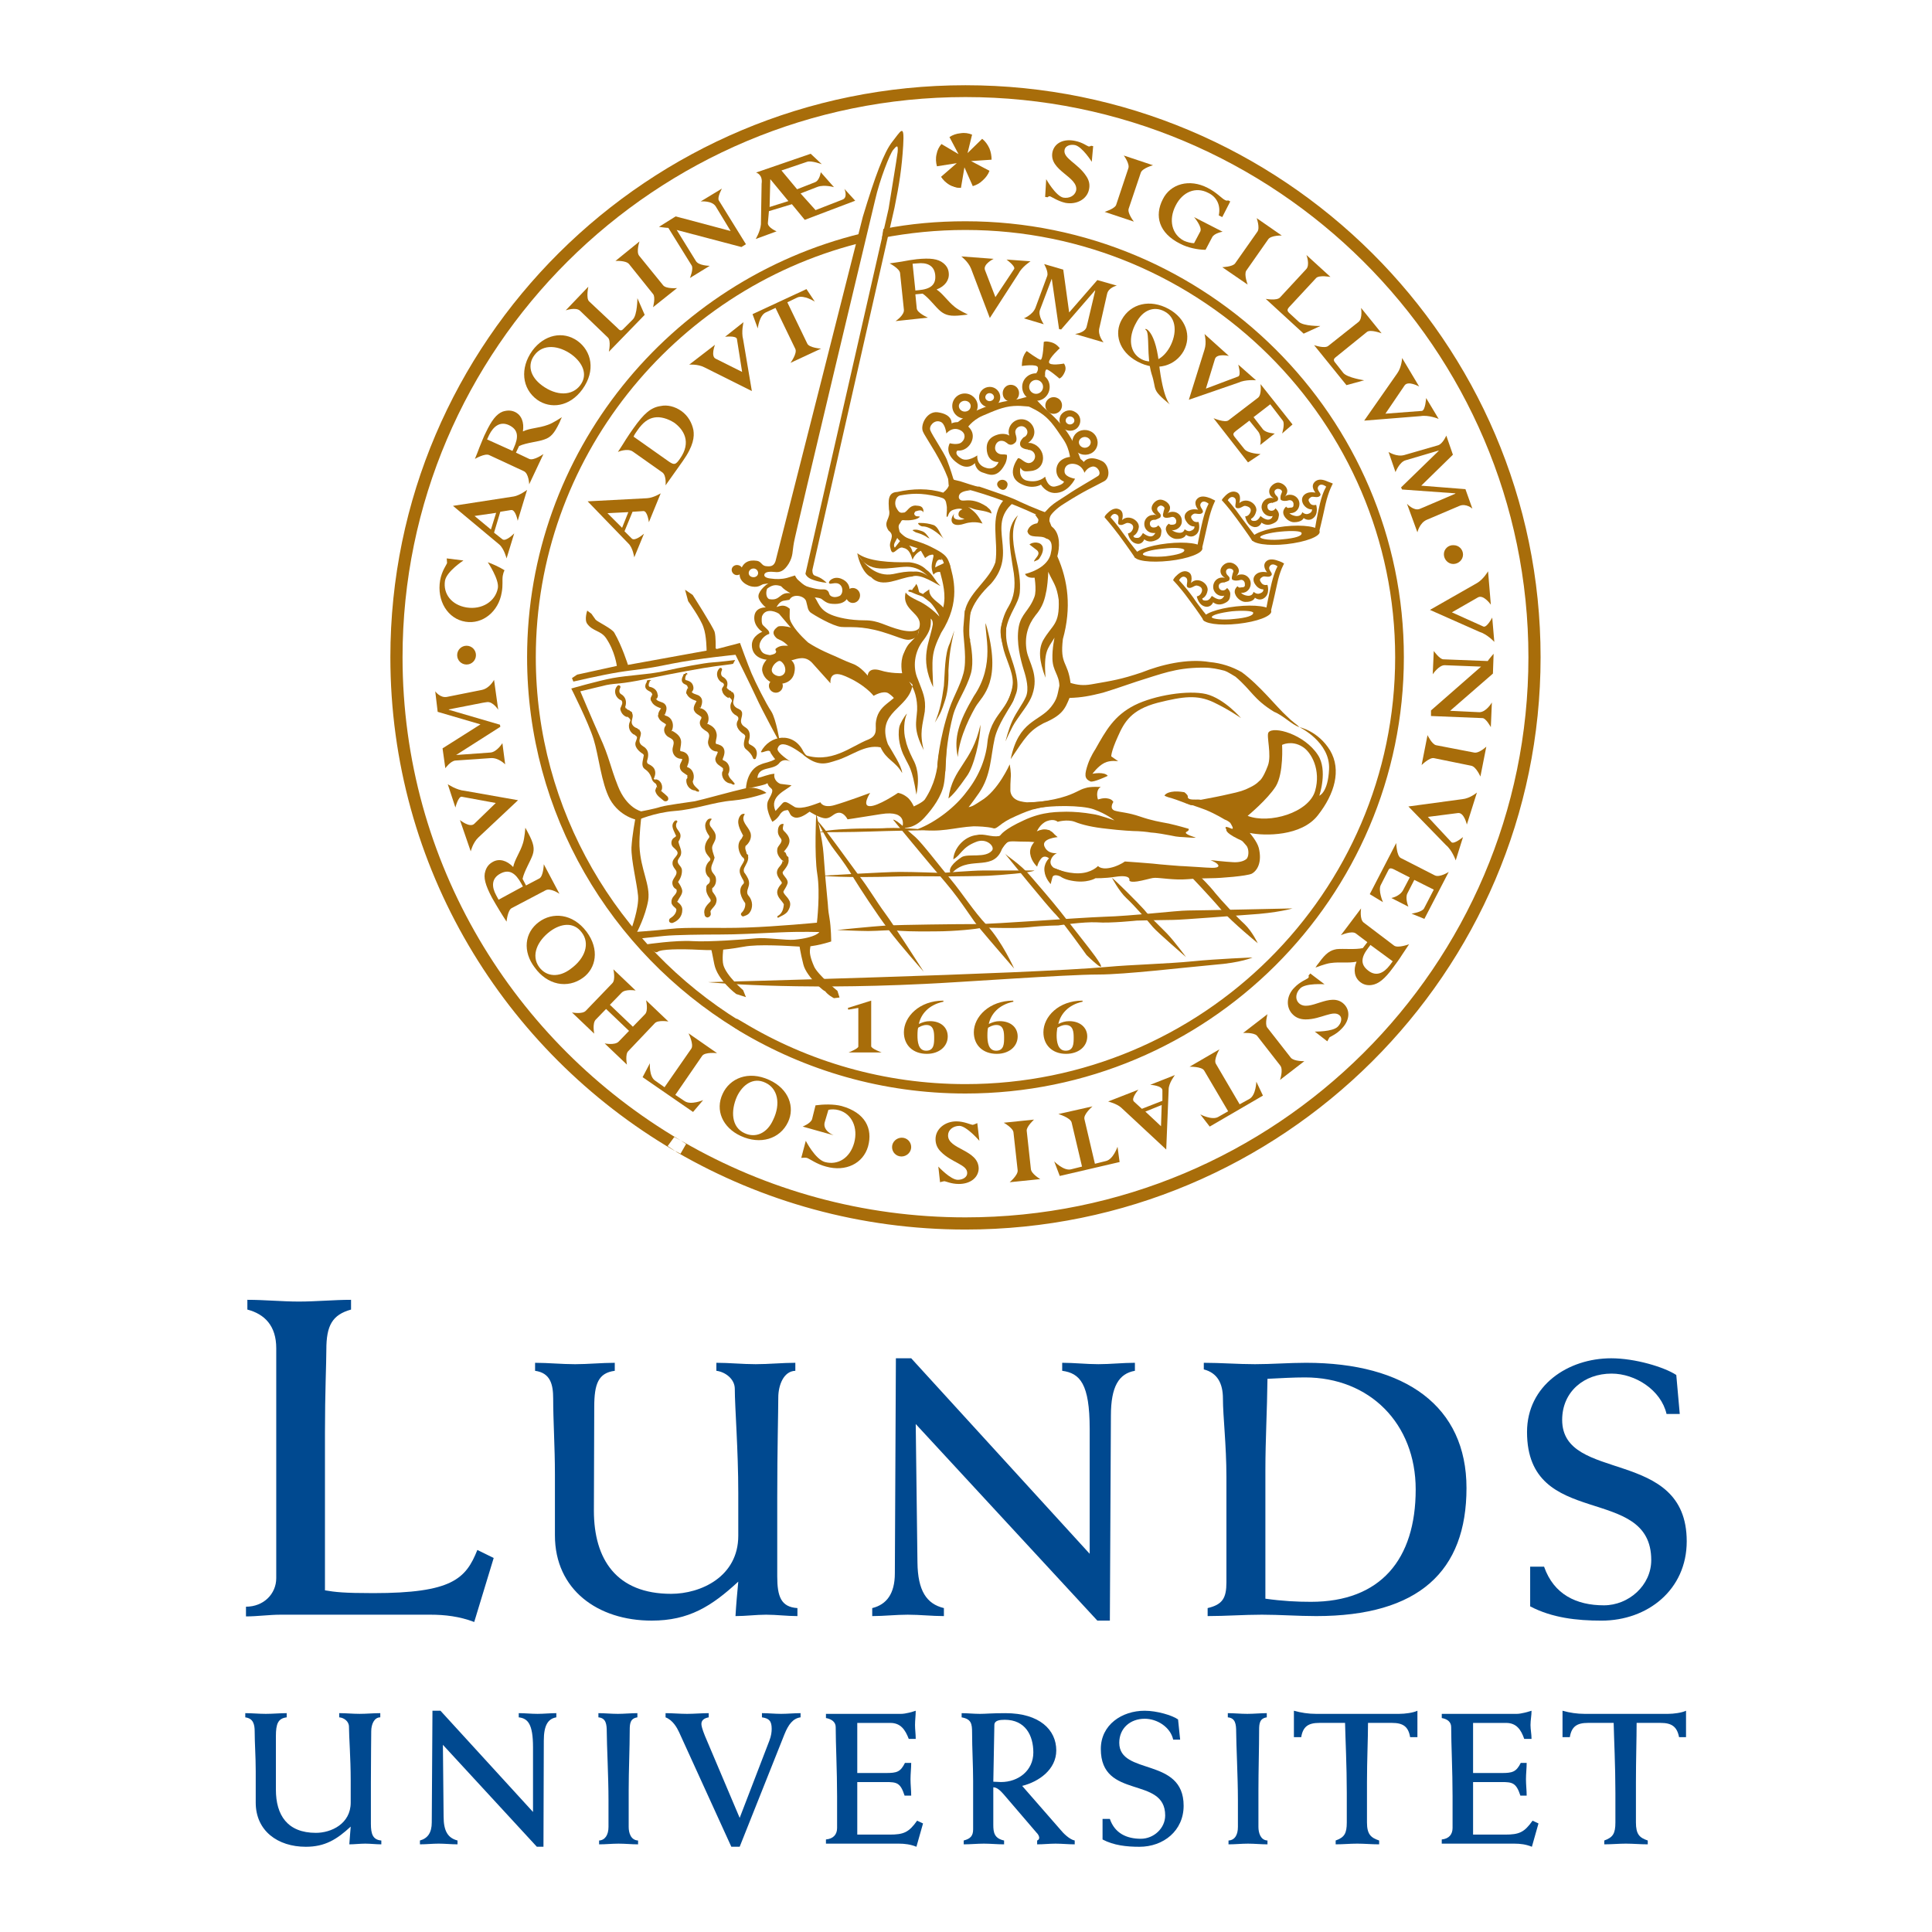 <?xml version="1.0" encoding="utf-8"?>
<!-- Generator: Adobe Illustrator 13.0.0, SVG Export Plug-In . SVG Version: 6.00 Build 14948)  -->
<!DOCTYPE svg PUBLIC "-//W3C//DTD SVG 1.0//EN" "http://www.w3.org/TR/2001/REC-SVG-20010904/DTD/svg10.dtd">
<svg version="1.0" id="Layer_1" xmlns="http://www.w3.org/2000/svg" xmlns:xlink="http://www.w3.org/1999/xlink" x="0px" y="0px"
	 width="192.756px" height="192.756px" viewBox="0 0 192.756 192.756" enable-background="new 0 0 192.756 192.756"
	 xml:space="preserve">
<g>
	<polygon fill-rule="evenodd" clip-rule="evenodd" fill="#FFFFFF" points="0,0 192.756,0 192.756,192.756 0,192.756 0,0 	"/>
	<path fill-rule="evenodd" clip-rule="evenodd" fill="#004990" d="M24.541,160.301c1.77,0,3.02-1.285,3.02-2.848V134.51
		c0-2.223-1.146-3.402-2.881-3.854v-0.973c1.736,0,3.437,0.174,5.137,0.174c1.736,0,3.472-0.174,5.207-0.174v0.973
		c-1.875,0.521-2.464,1.596-2.464,3.992c0,1.354-0.139,4.27-0.139,8.33v15.689c1.006,0.174,1.874,0.279,4.825,0.279
		c7.845,0,9.233-1.424,10.379-4.305l1.631,0.799l-1.943,6.387c-1.458-0.557-2.916-0.729-4.374-0.729H28.012
		c-1.146,0-2.326,0.172-3.471,0.172V160.301L24.541,160.301z"/>
	<path fill-rule="evenodd" clip-rule="evenodd" fill="#004990" d="M53.387,135.967c1.319,0,2.638,0.139,3.992,0.139
		c1.284,0,2.638-0.139,3.957-0.139v0.799c-1.631,0.209-2.048,1.285-2.048,3.609c0,3.438-0.035,6.873-0.035,10.346
		c0,4.859,2.256,8.295,7.706,8.295c2.95,0,6.699-1.701,6.699-5.797v-4.27c0-4.305-0.347-8.574-0.347-10.379
		c0-1.006-0.972-1.701-1.839-1.805v-0.799c1.284,0,2.603,0.139,3.922,0.139c1.319,0,2.673-0.139,3.957-0.139v0.799
		c-1.18,0.035-1.701,1.457-1.701,2.672c0,1.389-0.104,5.139-0.104,9.928v7.916c0,2.012,0.382,3.055,2.014,3.158v0.799
		c-1.042,0-2.083-0.139-3.125-0.139c-1.006,0-2.013,0.139-3.055,0.139c0.07-1.215,0.174-2.326,0.278-3.438
		c-2.672,2.465-4.929,3.889-8.643,3.889c-5.38,0-9.65-3.09-9.65-8.506v-6.074c0-2.811-0.174-5.311-0.174-7.566
		c0-1.424-0.278-2.568-1.805-2.777V135.967L53.387,135.967z"/>
	<path fill-rule="evenodd" clip-rule="evenodd" fill="#004990" d="M87.023,160.439c1.423-0.348,2.256-1.424,2.256-3.471
		l0.104-21.453h1.527l17.808,19.508v-12.461c0-4.512-0.973-5.555-2.743-5.797v-0.799c1.215,0,2.396,0.139,3.61,0.139
		s2.43-0.139,3.645-0.139v0.799c-1.597,0.277-2.395,1.562-2.395,4.479l-0.104,20.445h-1.249l-18.12-19.613l0.173,13.816
		c0.035,2.811,0.902,4.131,2.638,4.547v0.799c-1.18,0-2.396-0.139-3.61-0.139c-1.18,0-2.36,0.139-3.541,0.139V160.439
		L87.023,160.439z"/>
	<path fill-rule="evenodd" clip-rule="evenodd" fill="#004990" d="M120.485,160.439c1.493-0.348,1.875-1.008,1.875-2.568v-10.518
		c0-3.193-0.348-6.041-0.348-7.811c0-1.527-0.556-2.568-1.909-2.916v-0.66c1.701,0,3.402,0.139,5.104,0.139
		c1.666,0,3.401-0.139,5.103-0.139c9.928,0,16.002,4.34,16.002,12.496c0,8.297-4.756,12.775-14.996,12.775
		c-1.805,0-3.645-0.139-5.415-0.139c-1.805,0-3.609,0.139-5.415,0.139V160.439L120.485,160.439z M126.248,159.502
		c1.735,0.242,3.159,0.312,4.547,0.312c6.942,0,10.449-4.234,10.449-11.213c0-6.561-4.582-11.176-11.039-11.176
		c-1.18,0-2.291,0.068-3.749,0.139c-0.034,3.193-0.208,6.074-0.208,9.129V159.502L126.248,159.502z"/>
	<path fill-rule="evenodd" clip-rule="evenodd" fill="#004990" d="M152.664,156.309h1.389c0.972,2.777,3.228,3.854,5.97,3.854
		c2.465,0,4.722-1.979,4.722-4.514c0-7.672-12.393-2.949-12.393-12.773c0-4.652,4.096-7.359,8.4-7.359
		c2.36,0,5.276,0.867,6.491,1.666l0.347,3.889h-1.318c-0.556-2.396-3.125-4.027-5.485-4.027c-2.742,0-4.929,1.805-4.929,4.617
		c0,6.352,12.427,2.672,12.427,12.115c0,4.824-3.888,7.914-8.504,7.914c-2.465,0-4.93-0.277-7.116-1.424V156.309L152.664,156.309z"
		/>
	<path fill-rule="evenodd" clip-rule="evenodd" fill="#A86D0A" d="M86.919,99.832v4.547c0,0.244,1.042,0.625,1.042,0.625h-3.298
		c0,0,0.972-0.381,0.972-0.59v-3.854l-1.007,0.174l-0.035-0.174L86.919,99.832L86.919,99.832z"/>
	<path fill-rule="evenodd" clip-rule="evenodd" fill="#A86D0A" d="M108.023,99.936c-1.457,0.312-2.221,1.25-2.43,2.223
		c0.348-0.174,0.694-0.279,1.076-0.279c1.076,0,1.806,0.625,1.806,1.527c0,1.008-0.868,1.736-2.118,1.736
		c-1.354,0-2.256-0.867-2.256-2.152c0-1.562,1.527-3.158,3.888-3.158L108.023,99.936L108.023,99.936z M106.323,102.262
		c-0.382,0-0.625,0.174-0.833,0.277c0,0.104-0.069,0.348-0.069,0.764c0,0.59,0.104,1.527,0.902,1.527
		c0.798,0,0.798-0.729,0.798-1.318C107.121,102.99,107.087,102.262,106.323,102.262L106.323,102.262z"/>
	<path fill-rule="evenodd" clip-rule="evenodd" fill="#A86D0A" d="M101.116,99.936c-1.492,0.312-2.256,1.25-2.465,2.223
		c0.382-0.174,0.694-0.279,1.076-0.279c1.111,0,1.806,0.625,1.806,1.527c0,1.008-0.868,1.736-2.083,1.736
		c-1.389,0-2.291-0.867-2.291-2.152c0-1.562,1.562-3.158,3.922-3.158L101.116,99.936L101.116,99.936z M99.415,102.262
		c-0.382,0-0.659,0.174-0.833,0.277c-0.034,0.104-0.069,0.348-0.069,0.764c0,0.59,0.069,1.527,0.868,1.527
		c0.798,0,0.798-0.729,0.798-1.318C100.179,102.99,100.145,102.262,99.415,102.262L99.415,102.262z"/>
	<path fill-rule="evenodd" clip-rule="evenodd" fill="#A86D0A" d="M94.139,99.936c-1.493,0.312-2.256,1.25-2.465,2.223
		c0.382-0.174,0.694-0.279,1.111-0.279c1.076,0,1.771,0.625,1.771,1.527c0,1.008-0.868,1.736-2.083,1.736
		c-1.389,0-2.292-0.867-2.292-2.152c0-1.562,1.562-3.158,3.923-3.158L94.139,99.936L94.139,99.936z M92.438,102.262
		c-0.382,0-0.66,0.174-0.833,0.277c-0.035,0.104-0.069,0.348-0.069,0.764c0,0.59,0.069,1.527,0.868,1.527s0.798-0.729,0.798-1.318
		C93.202,102.99,93.167,102.262,92.438,102.262L92.438,102.262z"/>
	<path fill-rule="evenodd" clip-rule="evenodd" fill="#A86D0A" d="M48.666,56.094c0.486,0.174,1.18,0.486,1.667,0.798
		c-0.07,0.139-0.139,0.347-0.174,0.555c-0.07,0.452,0.035,0.938-0.104,1.667c-0.312,1.909-1.909,3.193-3.61,2.916
		c-1.771-0.278-2.881-2.083-2.534-4.131c0.173-0.972,0.659-1.562,0.694-1.735c0-0.07-0.035-0.452-0.035-0.452l1.667,0.208
		c0,0-1.667,1.076-1.84,2.014c-0.208,1.319,0.659,2.43,2.152,2.673c1.527,0.243,2.881-0.59,3.124-1.944
		C49.812,57.795,48.666,56.094,48.666,56.094L48.666,56.094z"/>
	<path fill-rule="evenodd" clip-rule="evenodd" fill="#A86D0A" d="M64.321,31.414l-3.575,3.679c0,0,0.243-1.111-0.104-1.423
		l-2.777-2.672c-0.417-0.382-1.423-0.035-1.423-0.035l2.256-2.36c0,0-0.243,1.145,0.07,1.458l2.881,2.708
		c0.243,0.278,0.382,0.243,0.625-0.035l0.868-0.868c0.451-0.451,0.451-2.118,0.451-2.118L64.321,31.414L64.321,31.414z"/>
	<path fill-rule="evenodd" clip-rule="evenodd" fill="#A86D0A" d="M61.405,26.034l2.396-1.944c0,0-0.348,1.042-0.035,1.423
		l2.395,2.951c0.312,0.382,1.388,0.277,1.388,0.277l-2.395,1.91c0,0,0.278-1.007,0-1.319l-2.395-2.985
		C62.447,25.964,61.405,26.034,61.405,26.034L61.405,26.034z"/>
	<path fill-rule="evenodd" clip-rule="evenodd" fill="#A86D0A" d="M69.424,26.034c0.278,0.486,1.389,0.486,1.389,0.486l-1.979,1.215
		c0,0,0.382-0.903,0.173-1.25l-2.326-3.749c-0.243,0-0.937-0.104-0.937-0.104l1.666-1.042l5.485,1.458l-1.493-2.465
		c-0.382-0.59-1.493-0.486-1.493-0.486l2.118-1.284c0,0-0.486,0.868-0.312,1.18l2.708,4.374l-0.451,0.278l-6.457-1.701
		L69.424,26.034L69.424,26.034z"/>
	<path fill-rule="evenodd" clip-rule="evenodd" fill="#A86D0A" d="M104.379,17.876c0,0,0.938,1.667,1.701,1.84
		c0.59,0.104,1.146-0.173,1.284-0.694c0.277-1.388-2.742-1.979-2.36-3.853c0.208-0.902,1.11-1.354,2.256-1.111
		c0.729,0.139,1.216,0.521,1.354,0.556c0.069,0,0.139,0,0.243-0.069l0.208,0.035l-0.139,1.562c0,0-0.938-1.493-1.667-1.666
		c-0.521-0.104-0.972,0.104-1.041,0.451c-0.208,0.868,1.319,1.354,2.152,2.638c0.312,0.452,0.382,0.903,0.277,1.354
		c-0.208,0.972-1.249,1.527-2.36,1.319c-0.764-0.173-1.389-0.625-1.562-0.659c-0.069,0-0.139,0.035-0.209,0.104l-0.242-0.035
		L104.379,17.876L104.379,17.876z"/>
	<path fill-rule="evenodd" clip-rule="evenodd" fill="#A86D0A" d="M112.12,15.516l2.916,0.972c0,0-1.042,0.278-1.215,0.729
		l-1.215,3.61c-0.14,0.451,0.521,1.284,0.521,1.284l-2.916-0.972c0,0,1.007-0.312,1.146-0.694l1.215-3.645
		C112.745,16.349,112.12,15.516,112.12,15.516L112.12,15.516z"/>
	<path fill-rule="evenodd" clip-rule="evenodd" fill="#A86D0A" d="M120.937,23.673l-0.659,1.25c-0.764,0-1.771-0.208-2.499-0.59
		c-2.188-1.076-2.604-2.812-1.771-4.443c0.764-1.562,2.673-2.083,4.478-1.146c0.902,0.451,1.424,1.076,1.736,1.215
		c0.104,0.069,0.208,0.069,0.312,0.035l0.209,0.104l-0.799,1.562l-0.347-0.173c0.208-0.972-0.174-1.84-1.076-2.256
		c-1.215-0.625-2.534-0.104-3.229,1.284c-0.729,1.423-0.382,2.881,0.833,3.506c0.312,0.139,0.729,0.243,1.007,0.243l0.625-1.18
		c0.208-0.451-0.625-1.423-0.625-1.423l2.847,1.458C121.979,23.118,121.146,23.256,120.937,23.673L120.937,23.673z"/>
	<path fill-rule="evenodd" clip-rule="evenodd" fill="#A86D0A" d="M125.38,21.764l2.5,1.735c0,0-1.076-0.035-1.354,0.382
		l-2.187,3.124c-0.243,0.382,0.139,1.389,0.139,1.389l-2.534-1.736c0,0,1.041-0.035,1.285-0.382l2.221-3.159
		C125.728,22.736,125.38,21.764,125.38,21.764L125.38,21.764z"/>
	<path fill-rule="evenodd" clip-rule="evenodd" fill="#A86D0A" d="M134.336,38.426l-3.229-3.992c0,0,1.076,0.382,1.424,0.07
		l3.02-2.395c0.416-0.347,0.243-1.389,0.243-1.389l2.048,2.534c0,0-1.111-0.417-1.458-0.139l-3.089,2.5
		c-0.278,0.208-0.278,0.347-0.035,0.625l0.764,0.972c0.416,0.486,2.083,0.729,2.083,0.729L134.336,38.426L134.336,38.426z"/>
	<path fill-rule="evenodd" clip-rule="evenodd" fill="#A86D0A" d="M130.066,33.288l-3.784-3.471c0,0,1.111,0.208,1.424-0.139
		l2.604-2.812c0.416-0.417,0.034-1.423,0.034-1.423l2.396,2.187c0,0-1.111-0.208-1.424,0.104l-2.707,2.916
		c-0.208,0.243-0.208,0.382,0.069,0.625l0.902,0.833c0.486,0.451,2.152,0.417,2.152,0.417L130.066,33.288L130.066,33.288z"/>
	<path fill-rule="evenodd" clip-rule="evenodd" fill="#A86D0A" d="M139.404,37.246c0.451-0.625,0.485-1.527,0.485-1.527l1.701,2.846
		c0,0-1.11-0.625-1.458-0.104l-1.909,2.812l3.645-0.277c0.348-0.069,0.417-1.285,0.417-1.285l1.249,2.083
		c0,0-1.006-0.417-1.805-0.278l-5.623,0.451L139.404,37.246L139.404,37.246z"/>
	<path fill-rule="evenodd" clip-rule="evenodd" fill="#A86D0A" d="M143.534,44.986v-0.035l-3.297,0.972
		c-0.625,0.173-1.007,1.18-1.007,1.18l-0.694-2.013c0,0,0.799,0.521,1.562,0.312l3.366-0.972c0.486-0.139,0.833-0.972,0.833-0.972
		l0.66,1.909l-3.159,3.089l4.408,0.347l0.694,1.944c0,0-0.624-0.555-1.284-0.277l-3.263,1.388c-0.729,0.312-0.938,1.25-0.938,1.25
		l-1.041-2.846c0,0,0.659,0.729,1.249,0.521c0.14-0.07,0.278-0.104,0.417-0.174l3.159-1.354v-0.035l-5.312-0.382l-0.104-0.208
		L143.534,44.986L143.534,44.986z"/>
	<path fill-rule="evenodd" clip-rule="evenodd" fill="#A86D0A" d="M144.159,66.369c-0.59-0.035-1.215,0.903-1.215,0.903l0.104-2.326
		c0,0,0.556,0.799,0.938,0.833l4.443,0.174c0.138-0.208,0.59-0.729,0.59-0.729l-0.07,1.979l-4.27,3.714l2.916,0.139
		c0.694,0,1.25-0.972,1.25-0.972l-0.104,2.464c0,0-0.485-0.903-0.833-0.903l-5.138-0.208v-0.555l4.999-4.374L144.159,66.369
		L144.159,66.369z"/>
	<path fill-rule="evenodd" clip-rule="evenodd" fill="#A86D0A" d="M148.29,74.492l-0.59,2.985c0,0-0.417-0.972-0.902-1.076
		l-3.749-0.764c-0.451-0.069-1.215,0.694-1.215,0.694l0.59-2.985c0,0,0.451,0.938,0.868,1.007l3.783,0.729
		C147.562,75.186,148.29,74.492,148.29,74.492L148.29,74.492z"/>
	<path fill-rule="evenodd" clip-rule="evenodd" fill="#A86D0A" d="M142.077,90.633l0.972-1.874l-1.944-0.972l-0.694,1.354
		c-0.242,0.486,0.104,1.319,0.104,1.319l-1.701-0.868c0,0,0.833-0.139,1.181-0.798l0.659-1.25l-1.562-0.798
		c-0.348-0.173-0.486-0.139-0.591,0.104l-0.729,1.423c-0.312,0.556,0.208,1.736,0.208,1.736l-1.318-0.798l2.638-5.103
		c0,0,0.035,1.284,0.451,1.493l3.401,1.736c0.486,0.243,1.389-0.347,1.389-0.347l-2.43,4.686l-1.284-0.521
		C140.827,91.154,141.868,91.015,142.077,90.633L142.077,90.633z"/>
	<path fill-rule="evenodd" clip-rule="evenodd" fill="#A86D0A" d="M132.149,98.201c0,0-1.909-0.141-2.431,0.416
		c-0.451,0.451-0.521,1.076-0.139,1.457c1.042,1.008,3.159-1.215,4.513,0.105c0.659,0.658,0.556,1.666-0.243,2.463
		c-0.521,0.557-1.11,0.764-1.215,0.869c-0.034,0.068-0.208,0.381-0.208,0.381l-1.25-0.971c0,0,1.771,0.033,2.291-0.486
		c0.382-0.383,0.451-0.869,0.209-1.111c-0.625-0.625-1.875,0.383-3.402,0.383c-0.556,0-0.972-0.174-1.284-0.486
		c-0.729-0.695-0.659-1.91,0.174-2.709c0.521-0.555,1.249-0.832,1.354-0.936c0.069-0.07,0.069-0.139,0.035-0.244l0.173-0.208
		L132.149,98.201L132.149,98.201z"/>
	<path fill-rule="evenodd" clip-rule="evenodd" fill="#A86D0A" d="M130.136,105.871l-2.43,1.875c0,0,0.347-1.006,0.034-1.424
		l-2.325-2.984c-0.312-0.348-1.389-0.277-1.389-0.277l2.43-1.875c0,0-0.277,0.973-0.034,1.318l2.36,3.02
		C129.095,105.906,130.136,105.871,130.136,105.871L130.136,105.871z"/>
	<path fill-rule="evenodd" clip-rule="evenodd" fill="#A86D0A" d="M103.789,117.639l-3.055,0.312c0,0,0.833-0.693,0.799-1.18
		l-0.417-3.783c-0.035-0.451-0.972-0.973-0.972-0.973l3.02-0.312c0,0-0.764,0.695-0.729,1.111l0.416,3.818
		C102.887,117.119,103.789,117.639,103.789,117.639L103.789,117.639z"/>
	<path fill-rule="evenodd" clip-rule="evenodd" fill="#A86D0A" d="M97.714,113.82c0,0-1.25-1.457-1.979-1.492
		c-0.66,0-1.146,0.416-1.146,0.938c-0.035,1.424,3.055,1.424,3.055,3.332c-0.035,0.902-0.833,1.527-1.979,1.527
		c-0.764,0-1.319-0.277-1.458-0.277c-0.069,0-0.417,0.104-0.417,0.104l-0.173-1.562c0,0,1.215,1.32,1.943,1.32
		c0.521,0,0.938-0.277,0.938-0.66c0.035-0.867-1.562-1.041-2.638-2.152c-0.382-0.381-0.521-0.799-0.521-1.25
		c0-1.006,0.937-1.77,2.083-1.77c0.764,0,1.458,0.348,1.631,0.348c0.07,0,0.452-0.174,0.452-0.174L97.714,113.82L97.714,113.82z"/>
	<path fill-rule="evenodd" clip-rule="evenodd" fill="#A86D0A" d="M81.018,111.668l0.347-1.389c0.764-0.104,1.805-0.139,2.604,0.07
		c2.361,0.66,3.125,2.256,2.638,4.027c-0.486,1.699-2.222,2.568-4.2,2.012c-0.937-0.242-1.597-0.764-1.909-0.867
		c-0.139-0.035-0.555,0-0.555,0l0.451-1.701c0,0,0.937,1.84,1.909,2.117c1.319,0.348,2.5-0.416,2.916-1.908
		c0.417-1.527-0.243-2.916-1.527-3.264c-0.348-0.104-0.764-0.104-1.042-0.035l-0.382,1.285c-0.174,0.834,0.902,1.25,0.902,1.25
		l-3.089-0.867C80.081,112.398,80.879,112.086,81.018,111.668L81.018,111.668z"/>
	<path fill-rule="evenodd" clip-rule="evenodd" fill="#A86D0A" d="M62.03,99.033l-1.18,1.215l2.291,2.188l1.215-1.25
		c0.347-0.348,0.104-1.389,0.104-1.389l2.222,2.117c0,0-1.042-0.174-1.354,0.174l-2.639,2.777c-0.347,0.312-0.139,1.354-0.139,1.354
		l-2.222-2.117c0,0,1.007,0.207,1.389-0.174l1.042-1.076l-2.291-2.188l-1.042,1.076c-0.347,0.383-0.139,1.389-0.139,1.389
		l-2.222-2.117c0,0,1.042,0.209,1.389-0.174l2.638-2.742c0.348-0.348,0.104-1.388,0.104-1.388l2.222,2.117
		C63.419,98.824,62.412,98.652,62.03,99.033L62.03,99.033z"/>
	<path fill-rule="evenodd" clip-rule="evenodd" fill="#A86D0A" d="M45.507,75.325L45.507,75.325l3.402-0.243
		c0.66-0.035,1.215-0.938,1.215-0.938l0.277,2.118c0,0-0.659-0.694-1.458-0.625l-3.506,0.243c-0.486,0.035-1.006,0.764-1.006,0.764
		l-0.278-1.979l3.784-2.395l-4.27-1.25l-0.243-2.048c0,0,0.486,0.694,1.18,0.555l3.472-0.694c0.798-0.173,1.215-1.006,1.215-1.006
		l0.416,2.985c0,0-0.521-0.833-1.11-0.764c-0.174,0.035-0.312,0.035-0.451,0.07l-3.367,0.66v0.034l5.103,1.493l0.035,0.208
		L45.507,75.325L45.507,75.325z"/>
	<path fill-rule="evenodd" clip-rule="evenodd" fill="#A86D0A" d="M147.353,58.177c0.66-0.382,1.111-1.181,1.111-1.181l0.277,3.333
		c0,0-0.729-1.041-1.284-0.729l-2.604,1.493l3.159,1.423c0.347,0.104,0.867-0.903,0.867-0.903l0.209,2.43
		c0,0-0.694-0.764-1.493-1.007l-4.929-2.187L147.353,58.177L147.353,58.177z"/>
	<path fill-rule="evenodd" clip-rule="evenodd" fill="#A86D0A" d="M145.895,79.733c0.764-0.069,1.458-0.66,1.458-0.66l-1.006,3.193
		c0,0-0.278-1.25-0.903-1.146l-2.984,0.382l2.36,2.534c0.277,0.208,1.146-0.521,1.146-0.521l-0.729,2.326
		c0,0-0.347-1.007-0.972-1.527l-3.749-3.853L145.895,79.733L145.895,79.733z"/>
	<path fill-rule="evenodd" clip-rule="evenodd" fill="#A86D0A" d="M47.729,83.552c-0.555,0.521-0.764,1.388-0.764,1.388
		l-1.076-3.124c0,0,0.972,0.799,1.423,0.382l2.152-2.083l-3.402-0.625c-0.347-0.035-0.625,1.076-0.625,1.076l-0.764-2.326
		c0,0,0.868,0.59,1.701,0.66l5.311,0.937L47.729,83.552L47.729,83.552z"/>
	<path fill-rule="evenodd" clip-rule="evenodd" fill="#A86D0A" d="M68.973,104.623c0.278-0.418-0.278-1.529-0.278-1.529l2.847,1.979
		c0,0-1.215-0.139-1.493,0.279l-2.673,3.887l0.937,0.625c0.625,0.416,1.84-0.104,1.84-0.104l-1.007,1.18l-5.033-3.471l0.729-1.389
		c0,0-0.104,1.318,0.521,1.736l0.937,0.658L68.973,104.623L68.973,104.623z"/>
	<path fill-rule="evenodd" clip-rule="evenodd" fill="#A86D0A" d="M106.913,111.98c-0.139-0.486-1.319-0.832-1.319-0.832
		l3.402-0.764c0,0-0.938,0.799-0.799,1.283l1.042,4.443l1.11-0.277c0.729-0.174,1.146-1.424,1.146-1.424l0.208,1.527l-5.971,1.389
		l-0.555-1.457c0,0,0.937,0.971,1.666,0.799l1.11-0.279L106.913,111.98L106.913,111.98z"/>
	<path fill-rule="evenodd" clip-rule="evenodd" fill="#A86D0A" d="M120.139,106.809c-0.243-0.416-1.458-0.381-1.458-0.381
		l2.985-1.736c0,0-0.625,1.041-0.348,1.459l2.361,4.025l1.006-0.555c0.625-0.383,0.66-1.701,0.66-1.701l0.659,1.389l-5.311,3.09
		l-0.938-1.215c0,0,1.18,0.623,1.805,0.242l0.972-0.555L120.139,106.809L120.139,106.809z"/>
	<path fill-rule="evenodd" clip-rule="evenodd" fill="#A86D0A" d="M144.056,55.296c0-0.521,0.451-0.937,0.972-0.902
		c0.521,0,0.938,0.417,0.938,0.937s-0.451,0.938-0.973,0.938C144.472,56.268,144.056,55.817,144.056,55.296L144.056,55.296z"/>
	<path fill-rule="evenodd" clip-rule="evenodd" fill="#A86D0A" d="M89.001,114.445c0-0.52,0.452-0.938,0.972-0.938
		c0.521,0,0.937,0.418,0.937,0.938c0,0.521-0.451,0.938-0.972,0.938C89.418,115.383,89.001,114.967,89.001,114.445L89.001,114.445z"
		/>
	<path fill-rule="evenodd" clip-rule="evenodd" fill="#A86D0A" d="M45.611,65.363c0-0.521,0.417-0.938,0.938-0.938
		c0.521,0,0.937,0.417,0.937,0.938c0,0.52-0.417,0.937-0.937,0.937C46.028,66.3,45.611,65.883,45.611,65.363L45.611,65.363z"/>
	<path fill-rule="evenodd" clip-rule="evenodd" fill="#A86D0A" d="M54.081,38.46c-1.18-0.868-1.493-2.048-0.764-3.02
		c0.868-1.18,2.464-0.972,3.714-0.069c1.076,0.798,1.666,1.979,0.868,3.055S55.539,39.537,54.081,38.46L54.081,38.46z
		 M53.595,39.884c1.319,0.937,3.228,0.729,4.513-1.042c1.354-1.875,0.902-3.818-0.486-4.825c-1.458-1.042-3.333-0.625-4.513,0.972
		C51.859,36.725,52.068,38.773,53.595,39.884L53.595,39.884z"/>
	<path fill-rule="evenodd" clip-rule="evenodd" fill="#A86D0A" d="M78.658,20.063l-1.875,0.59l0.069-2.777L78.658,20.063
		L78.658,20.063z M79.873,19.299l1.701-0.66c0.694-0.243,1.632,0.035,1.632,0.035l-1.319-1.493c0,0-0.104,0.833-0.59,1.007
		l-1.77,0.694l-1.562-1.875l2.569-0.868c0.417-0.139,1.458,0.243,1.458,0.243l-1.111-1.042l-5.45,1.875c0,0,0.694,0.173,0.555,1.11
		l-0.069,4.062c-0.069,0.729-0.521,1.458-0.521,1.458l2.083-0.764c0,0-0.902-0.382-0.868-0.833l0.104-1.181l2.291-0.694l1.285,1.562
		l5.033-1.909l-1.076-1.18c0,0,0.382,0.868-0.208,1.076l-2.673,1.041L79.873,19.299L79.873,19.299z"/>
	<path fill-rule="evenodd" clip-rule="evenodd" fill="#A86D0A" d="M52.797,45.785c0.451,0.208,1.423-0.486,1.423-0.486l-1.423,3.02
		c0,0-0.035-1.111-0.556-1.319l-3.437-1.597c-0.417-0.208-1.423,0.382-1.423,0.382c0.173-0.417,0.312-0.764,0.451-1.146
		c0.208-0.486,0.451-1.146,0.625-1.458c0.59-1.25,1.076-1.875,1.701-2.118c0.451-0.139,0.833-0.139,1.215,0.035
		c0.66,0.312,0.938,1.042,0.798,1.944c0.729-0.347,1.562-0.312,2.5-0.66c0.521-0.173,1.388-0.764,1.388-0.764
		c-0.104,0.208-0.139,0.312-0.243,0.556c-0.521,1.076-0.868,1.458-1.493,1.666c-0.625,0.243-1.771,0.312-2.534,0.66l-0.312,0.66
		L52.797,45.785L52.797,45.785z M51.13,44.986l0.139-0.312c0.486-1.076,0.451-1.805-0.486-2.256
		c-0.903-0.417-1.562,0.139-1.979,0.972l-0.208,0.451L51.13,44.986L51.13,44.986z"/>
	<path fill-rule="evenodd" clip-rule="evenodd" fill="#A86D0A" d="M49.291,53.144l0.833,0.659c0.347,0.278,1.18-0.59,1.18-0.59
		l-0.764,2.499c0,0-0.243-0.972-0.729-1.389l-4.617-3.853l6.075-0.938c0.59-0.104,1.319-0.659,1.319-0.659l-0.937,3.089
		c0,0-0.208-1.146-0.66-1.076l-1.076,0.174L49.291,53.144L49.291,53.144z M47.347,51.478l1.632,1.354l0.521-1.667L47.347,51.478
		L47.347,51.478z"/>
	<path fill-rule="evenodd" clip-rule="evenodd" fill="#A86D0A" d="M53.803,87.648c0.417-0.208,0.451-1.423,0.451-1.423l1.562,2.95
		c0,0-0.903-0.625-1.389-0.347l-3.367,1.77c-0.417,0.208-0.521,1.354-0.521,1.354c-0.243-0.382-0.452-0.694-0.66-1.042
		c-0.278-0.451-0.625-1.042-0.798-1.354c-0.66-1.25-0.868-2.013-0.66-2.638c0.139-0.451,0.382-0.729,0.764-0.937
		c0.625-0.347,1.389-0.139,2.014,0.521c0.173-0.799,0.694-1.458,0.972-2.361c0.174-0.521,0.243-1.562,0.243-1.562
		c0.104,0.174,0.139,0.278,0.278,0.521c0.555,1.041,0.659,1.562,0.451,2.187c-0.208,0.625-0.833,1.597-1.007,2.396l0.347,0.659
		L53.803,87.648L53.803,87.648z M52.172,88.446l-0.173-0.313c-0.556-1.006-1.18-1.458-2.083-0.972
		c-0.902,0.486-0.868,1.319-0.417,2.152l0.243,0.451L52.172,88.446L52.172,88.446z"/>
	<path fill-rule="evenodd" clip-rule="evenodd" fill="#A86D0A" d="M53.352,96.534c-1.215-1.597-1.041-3.472,0.417-4.547
		c1.354-1.007,3.367-0.868,4.755,0.972c1.319,1.771,0.938,3.645-0.347,4.583C56.615,98.686,54.602,98.27,53.352,96.534
		L53.352,96.534z M58.038,93.028c-0.798-1.076-2.083-0.903-3.159-0.104c-1.25,0.937-1.944,2.395-1.076,3.575
		c0.729,0.971,1.979,1.042,3.124,0.173C58.42,95.597,58.872,94.104,58.038,93.028L58.038,93.028z"/>
	<path fill-rule="evenodd" clip-rule="evenodd" fill="#A86D0A" d="M73.902,113.334c-1.805-0.832-2.569-2.568-1.805-4.199
		c0.694-1.527,2.534-2.361,4.651-1.389c1.979,0.902,2.569,2.742,1.875,4.201C77.824,113.646,75.846,114.236,73.902,113.334
		L73.902,113.334z M76.366,108.023c-1.215-0.59-2.291,0.209-2.846,1.389c-0.625,1.424-0.555,3.055,0.764,3.645
		c1.111,0.521,2.256,0,2.847-1.318C77.929,110.107,77.581,108.58,76.366,108.023L76.366,108.023z"/>
	<path fill-rule="evenodd" clip-rule="evenodd" fill="#A86D0A" d="M135.273,93.132c-0.417-0.312-1.493,0.174-1.493,0.174
		l2.014-2.673c0,0-0.174,1.111,0.277,1.423l3.021,2.291c0.382,0.278,1.492-0.139,1.492-0.139c-0.277,0.417-0.485,0.729-0.694,1.042
		c-0.277,0.451-0.694,1.007-0.902,1.285c-0.833,1.146-1.458,1.632-2.117,1.735c-0.451,0.07-0.833-0.035-1.146-0.277
		c-0.591-0.451-0.729-1.215-0.382-2.048c-0.833,0.174-1.632,0-2.604,0.139c-0.521,0.069-1.493,0.451-1.493,0.451
		c0.104-0.173,0.174-0.278,0.348-0.486c0.694-0.972,1.146-1.25,1.771-1.354c0.694-0.069,1.839,0.069,2.603-0.104l0.452-0.59
		L135.273,93.132L135.273,93.132z M136.73,94.278l-0.208,0.278c-0.729,0.937-0.833,1.666,0,2.291
		c0.799,0.625,1.562,0.208,2.118-0.521l0.312-0.417L136.73,94.278L136.73,94.278z"/>
	<path fill-rule="evenodd" clip-rule="evenodd" fill="#A86D0A" d="M115.973,109.828v-1.041c0-0.486-1.215-0.555-1.215-0.555
		l2.465-0.973c0,0-0.625,0.799-0.625,1.424l-0.243,6.006l-4.478-4.166c-0.451-0.416-1.319-0.625-1.319-0.625l3.021-1.18
		c0,0-0.764,0.867-0.451,1.18l0.798,0.729L115.973,109.828L115.973,109.828z M115.834,112.363l0.069-2.117l-1.631,0.658
		L115.834,112.363L115.834,112.363z"/>
	<path fill-rule="evenodd" clip-rule="evenodd" fill="#A86D0A" d="M96.881,26.797c-0.278-0.694-0.972-1.215-0.972-1.215l3.228,0.243
		c0,0-1.076,0.521-0.868,1.111l1.042,2.708l1.874-2.812c0.139-0.277-0.764-0.937-0.764-0.937l2.396,0.174
		c0,0-0.868,0.555-1.215,1.25l-2.847,4.409L96.881,26.797L96.881,26.797z"/>
	<path fill-rule="evenodd" clip-rule="evenodd" fill="#A86D0A" d="M70.292,36.656c-0.659-0.348-1.527-0.278-1.527-0.278l2.569-1.979
		c0,0-0.451,1.146,0.069,1.389l2.638,1.319l-0.521-3.298c-0.104-0.347-1.18-0.208-1.18-0.208l1.84-1.458
		c0,0-0.243,0.972-0.035,1.736l0.868,5.138L70.292,36.656L70.292,36.656z"/>
	<path fill-rule="evenodd" clip-rule="evenodd" fill="#A86D0A" d="M120.173,34.885c0.243-0.729,0-1.562,0-1.562l2.43,2.187
		c0,0-1.215-0.278-1.388,0.312l-0.902,2.951l3.228-1.215c0.312-0.139,0-1.18,0-1.18l1.771,1.562c0,0-1.041-0.104-1.771,0.243
		l-4.929,1.701L120.173,34.885L120.173,34.885z"/>
	<path fill-rule="evenodd" clip-rule="evenodd" fill="#A86D0A" d="M80.532,34.26c0.174,0.451,1.389,0.521,1.389,0.521l-3.055,1.423
		c0,0,0.694-0.937,0.486-1.389l-1.979-4.096l-0.972,0.451c-0.66,0.312-0.799,1.597-0.799,1.597l-0.521-1.423l5.38-2.5l0.833,1.25
		c0,0-1.076-0.694-1.735-0.417l-1.007,0.486L80.532,34.26L80.532,34.26z"/>
	<path fill-rule="evenodd" clip-rule="evenodd" fill="#A86D0A" d="M104.935,27.804L104.935,27.804l-1.181,3.124
		c-0.208,0.556,0.382,1.423,0.382,1.423l-1.979-0.59c0,0,0.868-0.347,1.146-1.042l1.181-3.194c0.139-0.417-0.312-1.18-0.312-1.18
		l1.909,0.555l0.59,4.27l2.812-3.228l1.943,0.555c0,0-0.833,0.174-0.972,0.833l-0.764,3.367c-0.208,0.764,0.416,1.458,0.416,1.458
		l-2.847-0.833c0,0,0.973-0.104,1.146-0.694c0.035-0.139,0.07-0.278,0.104-0.417l0.764-3.228h-0.034l-3.367,3.888l-0.209-0.035
		L104.935,27.804L104.935,27.804z"/>
	<path fill-rule="evenodd" clip-rule="evenodd" fill="#A86D0A" d="M127.983,41.966l-1.249-1.631l-1.667,1.284l0.938,1.215
		c0.312,0.382,1.181,0.417,1.181,0.417l-1.458,1.146c0,0,0.208-0.799-0.208-1.354l-0.868-1.076l-1.319,1.007
		c-0.312,0.243-0.348,0.347-0.174,0.59l0.972,1.215c0.348,0.486,1.632,0.521,1.632,0.521l-1.249,0.833l-3.437-4.409
		c0,0,1.146,0.486,1.492,0.208l2.951-2.256c0.381-0.312,0.242-1.354,0.242-1.354l3.193,4.026l-1.041,0.903
		C127.914,43.251,128.227,42.279,127.983,41.966L127.983,41.966z"/>
	<path fill-rule="evenodd" clip-rule="evenodd" fill="#A86D0A" d="M91.466,30.789c0.069,0.451,1.111,0.902,1.111,0.902l-3.229,0.347
		c0,0,0.902-0.59,0.833-1.146L89.8,27.249c-0.035-0.451-1.041-0.972-1.041-0.972c0.451-0.069,0.798-0.104,1.18-0.173
		c0.521-0.104,1.18-0.208,1.527-0.243c1.354-0.139,2.117-0.035,2.638,0.382c0.347,0.278,0.521,0.59,0.555,1.007
		c0.069,0.694-0.382,1.319-1.215,1.631c0.66,0.451,1.076,1.146,1.805,1.736c0.417,0.347,1.319,0.764,1.319,0.764
		c-0.208,0.035-0.312,0.035-0.59,0.069c-1.146,0.139-1.632,0-2.118-0.382c-0.521-0.417-1.146-1.319-1.805-1.771l-0.729,0.069
		L91.466,30.789L91.466,30.789z M91.327,28.984l0.347-0.035c1.146-0.104,1.736-0.521,1.632-1.527
		c-0.104-0.972-0.868-1.25-1.771-1.146l-0.486,0.035L91.327,28.984L91.327,28.984z"/>
	<path fill-rule="evenodd" clip-rule="evenodd" fill="#A86D0A" d="M61.648,45.091c0.277-0.417,0.59-0.903,0.798-1.25
		c0.278-0.417,0.451-0.694,0.729-1.076c1.076-1.527,1.771-2.117,2.742-2.256c0.66-0.139,1.389,0.035,2.048,0.486
		c0.694,0.486,1.076,1.215,1.215,1.909c0.104,0.66,0.035,1.562-1.076,3.124l-1.701,2.395c0,0,0.104-0.972-0.312-1.284l-2.95-2.083
		C62.585,44.674,61.648,45.091,61.648,45.091L61.648,45.091z M66.751,46.062c0.521,0.347,0.66,0.312,1.076-0.278
		c1.215-1.701,0.347-2.95-0.555-3.61c-0.66-0.417-1.389-0.625-1.979-0.521c-0.625,0.104-1.146,0.486-1.701,1.285
		c-0.139,0.208-0.277,0.381-0.382,0.625L66.751,46.062L66.751,46.062z"/>
	<path fill-rule="evenodd" clip-rule="evenodd" fill="#A86D0A" d="M62.308,53.005l0.729,0.729c0.312,0.312,1.215-0.486,1.215-0.486
		l-0.972,2.36c0,0-0.139-0.972-0.59-1.389l-4.061-4.2l5.936-0.312c0.625-0.035,1.354-0.486,1.354-0.486l-1.18,2.881
		c0,0-0.139-1.146-0.555-1.111l-1.076,0.069L62.308,53.005L62.308,53.005z M60.607,51.2l1.458,1.458l0.625-1.562L60.607,51.2
		L60.607,51.2z"/>
	<path fill-rule="evenodd" clip-rule="evenodd" fill="#A86D0A" d="M116.598,30.824c1.701,0.938,2.326,2.673,1.493,4.2
		c-0.799,1.423-2.639,2.118-4.617,1.042c-1.874-1.007-2.325-2.812-1.562-4.166C112.814,30.269,114.758,29.817,116.598,30.824
		L116.598,30.824z M113.855,35.822c1.146,0.625,2.222-0.069,2.847-1.18c0.729-1.319,0.729-2.916-0.521-3.575
		c-1.042-0.556-2.152-0.139-2.812,1.111C112.502,33.705,112.71,35.197,113.855,35.822L113.855,35.822z"/>
	<path fill-rule="evenodd" clip-rule="evenodd" fill="#A86D0A" d="M116.736,40.37c-1.943-1.597-1.284-1.389-1.839-3.055
		c-0.521-1.701-0.174-4.096-0.556-4.374c-0.382-0.278,0.867-0.382,1.284,3.263C116.043,39.849,116.736,40.37,116.736,40.37
		L116.736,40.37z"/>
	<path fill-rule="evenodd" clip-rule="evenodd" fill="#A86D0A" d="M67.862,113.752c-16.592-9.756-27.7-27.701-27.7-48.181
		c0-30.79,25.201-55.887,56.164-55.887c30.963,0,56.165,25.097,56.165,55.887c0,30.824-25.201,55.886-56.165,55.886
		c-10.24,0-19.855-2.742-28.151-7.531l-0.902-0.486l-0.66,0.902l0.937,0.625c8.47,4.895,18.293,7.705,28.776,7.705
		c31.624,0,57.379-25.617,57.379-57.101S127.949,8.504,96.326,8.504c-31.657,0-57.379,25.583-57.379,57.067
		c0,20.932,11.351,39.259,28.256,49.187l0.694,0.348l0.556-0.973L67.862,113.752L67.862,113.752z"/>
	<path fill-rule="evenodd" clip-rule="evenodd" fill="#A86D0A" d="M73.833,101.879c-12.184-7.532-20.376-21-20.376-36.308
		c0-19.786,13.711-36.552,32.143-41.273l0.348-1.006C66.821,27.943,52.588,45.16,52.588,65.571c0,15.621,8.331,29.367,20.792,37.039
		l0.66,0.346l0.382-0.693L73.833,101.879L73.833,101.879z"/>
	<path fill-rule="evenodd" clip-rule="evenodd" fill="#A86D0A" d="M73.763,102.852c6.596,3.957,14.302,6.248,22.563,6.248
		c24.125,0,43.738-19.543,43.738-43.529s-19.612-43.495-43.738-43.495c-2.812,0-5.519,0.243-8.192,0.764l-0.139,0.903
		c2.708-0.521,5.484-0.799,8.331-0.799c23.605,0,42.87,19.161,42.87,42.627c0,23.5-19.265,42.591-42.87,42.591
		c-8.087,0-15.689-2.256-22.146-6.145l-0.66-0.381l-0.66,0.59L73.763,102.852L73.763,102.852z"/>
	<path fill-rule="evenodd" clip-rule="evenodd" fill="#A86D0A" d="M95.875,18.744c-0.382,0-0.764-0.104-1.146-0.312
		c-0.347-0.208-0.625-0.486-0.833-0.798L95.875,18.744L95.875,18.744z"/>
	<path fill-rule="evenodd" clip-rule="evenodd" fill="#A86D0A" d="M96.534,15.272l1.458-1.423c0.312,0.243,0.556,0.59,0.729,0.972
		c0.14,0.347,0.209,0.729,0.209,1.111l-2.048,0.139l1.839,0.972c-0.139,0.382-0.382,0.694-0.693,0.972
		c-0.278,0.277-0.625,0.451-0.973,0.555l-0.833-1.875l-0.347,2.048c-0.382,0-0.764-0.104-1.146-0.312
		c-0.347-0.208-0.625-0.486-0.833-0.798l1.562-1.354l-1.979,0.312c-0.104-0.382-0.139-0.798-0.035-1.215
		c0.069-0.382,0.243-0.729,0.486-1.006l1.701,1.006l-0.903-1.701c0.312-0.208,0.694-0.347,1.111-0.382
		c0.417-0.069,0.798,0,1.146,0.139L96.534,15.272L96.534,15.272z"/>
	<path fill-rule="evenodd" clip-rule="evenodd" fill="#A86D0A" d="M117.361,53.769c-0.347,0-0.867-0.312-1.007-0.798
		c-0.173-0.451,0.278-0.729,0.278-0.729s0,0.035,0.034,0.035c0.035,0.035,0.035,0.069,0.035,0.069v-0.035
		c0.104,0.07,0.208,0.035,0.347,0.035c0.243-0.035,0.312-0.139,0.312-0.382c-0.034-0.243-0.243-0.451-0.485-0.382
		c-0.243,0.069-0.591,0.139-0.764,0c-0.104-0.069-0.104-0.277-0.035-0.451c0-0.104,0.104-0.347,0.104-0.417
		c0-0.139-0.209-0.278-0.382-0.278c-0.174,0.035-0.348,0.174-0.348,0.348c0,0.208,0.174,0.312,0.278,0.451
		c0.139,0.173,0.069,0.312,0.034,0.382c-0.034,0.069-0.485,0.243-0.485,0.243l0,0c-0.035,0-0.07,0-0.104,0
		c-0.277,0-0.451,0.139-0.451,0.382c0,0.243,0.174,0.417,0.416,0.382c0.174,0,0.312-0.069,0.417-0.208c0,0,0.382,0.278,0.312,0.66
		c-0.035,0.382-0.069,0.694-0.764,0.903c-0.59,0.173-0.938-0.174-0.938-0.174s-0.174,0.521-0.694,0.451
		c-0.798-0.104-0.937-1.041-0.937-1.041s0.312,0,0.485-0.417c0.139-0.347-0.104-0.59-0.485-0.625
		c-0.243-0.035-0.521,0.312-0.868,0.173c-0.312-0.139,0.174-0.764-0.243-1.006c-0.416-0.243-0.625,0.278-0.625,0.278
		s0.591,0.625,1.389,1.77c0.625,0.903,1.527,1.979,1.527,1.979l-0.451,0.312c0,0-0.625-0.937-1.597-2.256
		c-0.833-1.111-1.458-1.805-1.458-1.805s-0.035-0.104,0.208-0.348c0.278-0.277,0.729-0.694,1.25-0.451
		c0.556,0.243,0.277,1.076,0.277,1.076s0.278-0.312,0.764-0.243c0.521,0.07,1.007,0.556,0.902,1.007
		c-0.104,0.625-0.521,0.798-0.521,0.798s-0.069,0.243,0.451,0.208c0.278-0.035,0.486-0.486,0.486-0.486
		c0.035,0,0.764,0.66,1.146,0.139c0.034-0.035,0.069-0.104,0.104-0.139c-0.07,0-0.14,0-0.209,0c-0.485,0-0.902-0.382-0.902-0.902
		c0-0.486,0.382-0.902,0.902-0.902c0.174-0.035,0.035-0.035,0.312,0.035c-0.208-0.139-0.451-0.347-0.485-0.694
		c0-0.417,0.451-0.868,0.867-0.868c0.417,0,0.972,0.382,0.972,0.798c0,0.278-0.139,0.486-0.277,0.59
		c0.139-0.104,0.277-0.174,0.556-0.174c0.485,0,0.902,0.382,0.902,0.902c0.034,0.486-0.382,0.903-0.868,0.938
		c-0.034,0-0.104-0.035-0.139-0.035c0.035,0,0.035,0.035,0.035,0.035c0.173,0.139,0.382,0.208,0.59,0.243
		c0.59,0.104,0.659-0.348,0.659-0.348s0.312,0.278,0.591,0.174c0.485-0.174,0.382-0.451,0.382-0.451s-0.452,0.069-0.799-0.486
		c-0.277-0.382-0.243-0.798,0.208-1.076c0.417-0.243,0.973-0.104,0.973-0.104s-0.521-0.59-0.14-1.042s0.973-0.243,1.354-0.104
		c0.312,0.139,0.485,0.243,0.485,0.243s-0.382,0.694-0.694,2.048c-0.382,1.735-0.624,2.707-0.624,2.707l-0.486-0.139
		c0,0,0.277-1.527,0.556-2.638c0.312-1.25,0.59-1.666,0.59-1.666s-0.486-0.451-0.764-0.069s0.382,0.694,0.139,0.972
		c-0.243,0.243-0.659,0-0.868,0.104c-0.347,0.208-0.312,0.348-0.104,0.625c0.208,0.278,0.59,0.174,0.59,0.174
		s0.312,0.972-0.382,1.354c-0.451,0.278-0.867-0.069-0.867-0.069S118.194,53.803,117.361,53.769L117.361,53.769z"/>
	<path fill-rule="evenodd" clip-rule="evenodd" fill="#A86D0A" d="M113.161,55.469c-0.069-0.486,1.424-1.041,3.298-1.25
		c1.875-0.208,3.437,0,3.506,0.486c0.035,0.486-1.423,1.042-3.298,1.25C114.758,56.164,113.196,55.956,113.161,55.469
		L113.161,55.469z M116.285,55.504c1.146-0.139,1.909-0.348,1.875-0.625c-0.035-0.208-0.972-0.278-2.117-0.139
		c-1.146,0.104-2.049,0.347-2.014,0.555C114.029,55.504,115.175,55.608,116.285,55.504L116.285,55.504z"/>
	<path fill-rule="evenodd" clip-rule="evenodd" fill="#A86D0A" d="M129.095,52.103c-0.382,0-0.903-0.347-1.042-0.798
		s0.278-0.764,0.278-0.764c0,0.035,0.034,0.035,0.034,0.07c0.035,0.035,0.069,0.035,0.069,0.035l0,0c0.069,0.069,0.209,0,0.312,0
		c0.278,0,0.312-0.104,0.312-0.347c0-0.243-0.208-0.451-0.486-0.382c-0.208,0.069-0.555,0.104-0.764-0.035
		c-0.069-0.035-0.069-0.278-0.034-0.451c0.034-0.104,0.139-0.347,0.139-0.382c-0.034-0.173-0.208-0.278-0.416-0.278
		c-0.174,0-0.348,0.139-0.348,0.312c0.035,0.243,0.174,0.347,0.277,0.451c0.14,0.174,0.104,0.312,0.035,0.417
		c-0.035,0.07-0.486,0.208-0.486,0.208v0.035c-0.034-0.035-0.069-0.035-0.104-0.035c-0.243,0.035-0.451,0.139-0.417,0.382
		c0,0.244,0.139,0.417,0.417,0.417c0.173,0,0.312-0.104,0.382-0.243c0,0,0.382,0.312,0.347,0.694
		c-0.069,0.382-0.069,0.66-0.798,0.902c-0.556,0.174-0.938-0.173-0.938-0.173s-0.174,0.486-0.694,0.451
		c-0.798-0.104-0.938-1.076-0.938-1.076s0.348,0.035,0.521-0.417c0.139-0.347-0.104-0.556-0.521-0.625
		c-0.208-0.035-0.521,0.347-0.867,0.208c-0.312-0.139,0.173-0.798-0.243-1.041c-0.382-0.208-0.625,0.277-0.625,0.277
		s0.59,0.625,1.389,1.771c0.659,0.902,1.527,2.013,1.527,2.013l-0.451,0.278c0,0-0.625-0.938-1.597-2.256
		c-0.799-1.111-1.458-1.805-1.458-1.805s-0.035-0.069,0.208-0.312c0.277-0.312,0.729-0.729,1.284-0.486
		c0.521,0.243,0.243,1.076,0.243,1.076s0.312-0.312,0.799-0.243c0.521,0.07,0.972,0.556,0.902,1.007
		c-0.139,0.66-0.521,0.798-0.521,0.798s-0.069,0.277,0.416,0.208c0.312-0.035,0.521-0.486,0.521-0.486s0.729,0.694,1.146,0.173
		c0.035-0.069,0.035-0.104,0.069-0.173c-0.034,0-0.104,0.035-0.173,0.035c-0.521,0-0.903-0.417-0.938-0.902
		c0-0.521,0.416-0.938,0.902-0.938c0.174,0,0.069,0,0.312,0.035c-0.208-0.104-0.451-0.313-0.451-0.695
		c0-0.416,0.451-0.833,0.868-0.868c0.416,0,0.937,0.382,0.937,0.833c0,0.243-0.139,0.451-0.243,0.59
		c0.104-0.139,0.278-0.208,0.521-0.208c0.521,0,0.937,0.416,0.937,0.902c0,0.521-0.382,0.937-0.902,0.937c-0.034,0-0.069,0-0.104,0
		l0,0c0.173,0.174,0.416,0.243,0.59,0.278c0.625,0.104,0.694-0.382,0.694-0.382s0.277,0.278,0.59,0.173
		c0.451-0.139,0.382-0.451,0.382-0.451s-0.451,0.069-0.833-0.451c-0.243-0.382-0.243-0.833,0.208-1.11
		c0.417-0.244,0.972-0.104,0.972-0.104s-0.521-0.59-0.104-1.042c0.382-0.417,0.937-0.243,1.318-0.069
		c0.312,0.104,0.521,0.208,0.521,0.208s-0.417,0.694-0.729,2.048c-0.382,1.771-0.625,2.708-0.625,2.708l-0.451-0.139
		c0,0,0.243-1.493,0.521-2.638c0.312-1.25,0.625-1.667,0.625-1.667s-0.485-0.417-0.764-0.069c-0.312,0.416,0.382,0.729,0.139,0.972
		c-0.242,0.278-0.693,0-0.902,0.139c-0.312,0.208-0.277,0.312-0.104,0.59c0.208,0.312,0.624,0.173,0.624,0.173
		s0.312,0.972-0.382,1.389c-0.451,0.277-0.867-0.069-0.867-0.069S129.928,52.103,129.095,52.103L129.095,52.103z"/>
	<path fill-rule="evenodd" clip-rule="evenodd" fill="#A86D0A" d="M124.859,53.769c-0.069-0.451,1.423-1.042,3.298-1.25
		c1.874-0.208,3.471,0.035,3.506,0.521c0.069,0.486-1.423,1.042-3.298,1.25C126.491,54.498,124.929,54.254,124.859,53.769
		L124.859,53.769z M128.019,53.803c1.146-0.104,1.909-0.312,1.84-0.625c-0.035-0.208-0.973-0.243-2.083-0.139
		c-1.146,0.104-2.083,0.382-2.048,0.556C125.762,53.803,126.873,53.942,128.019,53.803L128.019,53.803z"/>
	<path fill-rule="evenodd" clip-rule="evenodd" fill="#A86D0A" d="M124.234,60.052c-0.347,0-0.867-0.347-1.006-0.799
		c-0.174-0.451,0.242-0.764,0.242-0.764c0.035,0.035,0.035,0.035,0.069,0.07c0.035,0.035,0.035,0.035,0.035,0.035l0,0
		c0.104,0.069,0.208,0,0.347,0c0.243,0,0.312-0.104,0.278-0.347c0-0.243-0.208-0.451-0.452-0.382
		c-0.242,0.069-0.59,0.104-0.798-0.035c-0.069-0.034-0.069-0.243,0-0.451c0-0.104,0.104-0.313,0.104-0.382
		c0-0.173-0.208-0.277-0.382-0.277c-0.208,0-0.348,0.139-0.348,0.312c0,0.243,0.14,0.347,0.243,0.451
		c0.174,0.173,0.104,0.312,0.069,0.417c-0.035,0.069-0.486,0.208-0.486,0.208v0.035c-0.034-0.035-0.068-0.035-0.104-0.035
		c-0.278,0.035-0.451,0.139-0.451,0.382c0,0.243,0.173,0.417,0.416,0.417c0.174,0,0.312-0.104,0.417-0.243
		c0,0,0.382,0.312,0.312,0.694c-0.035,0.382-0.069,0.659-0.764,0.902c-0.591,0.174-0.938-0.174-0.938-0.174
		s-0.174,0.486-0.694,0.452c-0.798-0.104-0.938-1.042-0.938-1.042s0.312,0,0.486-0.417c0.139-0.382-0.104-0.59-0.486-0.66
		c-0.242-0.035-0.555,0.347-0.867,0.208c-0.348-0.139,0.173-0.799-0.278-1.042c-0.382-0.208-0.624,0.312-0.624,0.312
		s0.624,0.625,1.423,1.735c0.625,0.938,1.527,2.014,1.527,2.014l-0.451,0.312c0,0-0.625-0.972-1.597-2.256
		c-0.833-1.146-1.493-1.805-1.493-1.805s0-0.104,0.209-0.347c0.312-0.312,0.764-0.729,1.284-0.486
		c0.555,0.243,0.277,1.111,0.277,1.111s0.277-0.348,0.764-0.278c0.521,0.069,0.972,0.555,0.902,1.007
		c-0.104,0.659-0.521,0.798-0.521,0.798s-0.069,0.277,0.451,0.208c0.278-0.035,0.486-0.451,0.486-0.451
		c0.034-0.035,0.764,0.66,1.146,0.139c0.035-0.035,0.069-0.104,0.104-0.173c-0.068,0.035-0.139,0.035-0.208,0.035
		c-0.486,0-0.902-0.417-0.902-0.902c0-0.521,0.382-0.938,0.902-0.938c0.174,0,0.035,0,0.278,0.035
		c-0.174-0.104-0.452-0.312-0.452-0.694c0-0.416,0.452-0.833,0.868-0.833c0.417-0.035,0.938,0.347,0.973,0.799
		c0,0.243-0.174,0.451-0.278,0.59c0.104-0.139,0.278-0.208,0.556-0.208c0.486,0,0.902,0.417,0.902,0.902
		c0,0.521-0.382,0.938-0.868,0.938c-0.069,0-0.104,0-0.139,0h0.035c0.174,0.174,0.382,0.243,0.59,0.278
		c0.59,0.104,0.659-0.382,0.659-0.382s0.312,0.278,0.591,0.173c0.485-0.139,0.382-0.417,0.382-0.417s-0.451,0.035-0.799-0.486
		c-0.277-0.382-0.243-0.833,0.208-1.111c0.417-0.243,0.973-0.104,0.973-0.104s-0.521-0.59-0.14-1.042
		c0.382-0.417,0.973-0.208,1.354-0.069c0.312,0.104,0.485,0.243,0.485,0.243s-0.416,0.66-0.694,2.014
		c-0.382,1.77-0.624,2.708-0.624,2.708l-0.486-0.139c0,0,0.277-1.493,0.556-2.638c0.312-1.25,0.59-1.667,0.59-1.667
		s-0.486-0.417-0.764-0.035s0.382,0.694,0.139,0.938c-0.243,0.277-0.659,0-0.867,0.139c-0.348,0.208-0.312,0.347-0.104,0.625
		c0.208,0.277,0.59,0.173,0.59,0.173s0.312,0.938-0.382,1.354c-0.451,0.277-0.867-0.07-0.867-0.07S125.067,60.086,124.234,60.052
		L124.234,60.052z"/>
	<path fill-rule="evenodd" clip-rule="evenodd" fill="#A86D0A" d="M120,61.752c-0.035-0.486,1.423-1.042,3.332-1.25
		c1.875-0.208,3.437,0,3.506,0.486c0.035,0.486-1.423,1.042-3.332,1.25C121.631,62.447,120.069,62.204,120,61.752L120,61.752z
		 M123.158,61.752c1.146-0.104,1.909-0.312,1.875-0.625c-0.035-0.173-0.972-0.243-2.118-0.139c-1.146,0.139-2.048,0.382-2.013,0.59
		C120.902,61.752,122.013,61.891,123.158,61.752L123.158,61.752z"/>
	<path fill-rule="evenodd" clip-rule="evenodd" fill="#A86D0A" d="M100.179,49.846c-1.527,1.701-0.521,4.096-0.867,6.248
		c-0.591,1.735-2.43,2.847-2.986,4.617c-0.139,1.007-0.243,2.43,0.452,3.193c0.069-0.139-0.07-0.208-0.104-0.312
		c-0.312-2.083,0.347-3.576,2.188-5.346c2.776-3.159-0.486-5.693,2.187-8.053L100.179,49.846L100.179,49.846z"/>
	<path fill-rule="evenodd" clip-rule="evenodd" fill="#A86D0A" d="M106.705,69.632c1.249-0.035,2.082-0.208,3.332-0.521
		c1.25-0.382,2.222-0.729,3.367-1.111c2.465-0.764,3.854-1.354,6.422-1.389h0.312c0.729,0,1.389,0.139,2.048,0.312
		c0.312,0.104,0.764,0.417,1.076,0.59c1.666,1.423,1.771,2.222,3.854,3.506c0.902,0.347,1.805,1.319,2.533,1.527
		c-0.312-0.312-0.624-0.451-1.284-1.111c-0.972-0.868-2.638-3.02-4.478-4.374c-0.973-0.555-2.048-0.903-3.193-1.007
		c-2.257-0.382-4.895,0.278-6.804,1.042c-2.083,0.694-2.812,0.798-4.999,1.18c-0.798,0.139-1.388,0.069-2.083-0.139
		c-0.277-2.187-1.076-1.77-0.764-4.374c0.868-3.124,0.521-5.832-0.555-8.261c0.242-0.868,0.312-2.152-0.417-2.847
		c-0.59-0.59-2.256-0.764-2.568,0.347c0.174,0.833,1.319,0.312,1.874,0.729c0.66,0.139,0.59,0.938,0.486,1.354
		c-0.174,1.285-1.632,1.944-2.604,2.187c0.382,0.729,1.84,0.243,2.326-0.208c0.555,1.181,0.833,1.354,1.041,2.777
		c0.104,2.534-0.625,2.43-1.562,4.061c-0.451,0.868-0.416,1.979,0.243,3.714c-0.174-2.638,0.174-2.812,0.902-3.992
		c0,0-0.243,1.076-0.208,2.118c0.035,1.215,0.659,1.562,0.694,2.672c-0.208,0.972-0.208,1.319-0.833,2.118
		c-1.181,1.493-3.229,1.319-4.026,5.207c1.492-2.221,1.84-2.812,3.263-3.575C105.976,71.368,106.254,70.743,106.705,69.632
		L106.705,69.632z"/>
	<path fill-rule="evenodd" clip-rule="evenodd" fill="#A86D0A" d="M92.403,56.823c0.694,0.486,0.833,1.076,1.423,1.631
		c-0.278-0.069-1.944-1.284-2.812-0.937c-1.284,0.104-2.985,1.25-4.096,0.069c-0.764-0.347-1.25-1.597-1.389-2.395
		c0.694,1.18,1.944,2.395,3.575,2.083c0.833-0.173,1.319-0.278,2.048-0.243c0.382-0.035,0.938,0.034,1.423,0.451
		c-0.555-0.555-1.25-0.937-2.083-0.937c-1.84,0.034-3.819,0.868-4.964-1.354c1.076,0.833,3.298,0.937,5.172,0.902
		C91.327,56.164,91.952,56.372,92.403,56.823L92.403,56.823z M89.522,53.665c-0.139,0.312-0.486,0.694-0.243,0.972l0.521-0.659
		C89.696,53.873,89.592,53.803,89.522,53.665L89.522,53.665z M90.703,54.428c0.208,0.208,0.278,0.417,0.347,0.659
		c0.243,0.069,0.312-0.347,0.521-0.382L90.703,54.428L90.703,54.428z M91.05,55.851c-0.173-0.521-0.347-1.076-0.903-1.18
		c-0.59-0.312-1.111,1.146-1.319-0.035c-0.208-0.659,0.556-1.146-0.174-1.701c-0.625-0.937,0.278-1.146,0.035-2.118
		c-0.035-0.729-0.174-1.701,0.833-1.735c1.562-0.347,3.124-0.382,4.582,0.069c0.417-0.347,0.521-0.555,0.59-0.798
		c0,0,0.694-0.104,1.146,0.104c0.452,0.173,0.972,0.451,0.972,0.451c-0.451,0.07-1.215,0.139-1.146,0.764
		c0.277,0.694,0.972-0.312,2.777,0.868c0.139,0.174,0.417,0.244,0.486,0.695c-0.868-0.382-1.319-0.243-2.048-0.556
		c-0.556-0.173-0.729-0.208-1.319-0.104c-0.208,0.035-1.11,0.694-1.076,0.208c0,0,0-0.208-0.104-0.694
		c-0.139-0.417-0.348-0.382-0.729-0.521c-1.875-0.451-2.812-0.312-3.854-0.139c-0.416,0.104-0.59,0.694-0.416,1.146
		c0.347,0.694,0.486,0.59,0.867,0.555c0.312-0.173,0.486-0.659,1.042-0.694c0.382,0.035,0.729,0,0.833,0.451v0.243
		c-0.139-0.347-0.556-0.173-0.799-0.104c-0.069,0.104-0.173,0.208-0.069,0.347c0.138,0.208,0.312,0.104,0.52,0.174
		c-0.208,0.312-1.076,0.416-1.666,0.347c-0.208-0.035-0.243,0.278-0.347,0.347c-0.208,0.278-0.069,0.521,0,0.833
		c0.903,1.042,2.395,1.146,3.576,1.875c0.312,0.174,0.555,0.694,0.625,0.938c-0.555-0.278-0.659,0.59-0.659,0.729l0.243-0.139
		c0.174-0.069,0.625-0.278,0.66-0.312c0.312,0.277,0.208,0.729,0.278,1.11c0.139-0.312,0.069-0.66,0.243-1.076
		c0.382,1.389,1.181,3.818-0.833,6.942c-1.041,2.118-0.902,2.569-0.798,5.416c-1.388-2.951-0.347-4.443-0.035-6.249
		c0-0.173,0-0.417-0.208-0.59c0.069,0.798-0.104,1.319-0.695,2.118c-0.972,1.18-1.11,2.776-0.59,3.922
		c0.486,1.319,0.833,1.875,0.694,3.229c-0.208,1.319-0.555,2.118-0.104,3.853c-1.076-2.083-0.729-2.777-0.659-3.992
		c0.035-1.042-0.208-2.048-0.798-2.847l0.347,0.312c-0.347,2.43-3.68,2.638-2.465,5.936c0.417,0.729,1.389,2.187,1.423,2.881
		c-0.694-1.215-1.562-1.284-2.152-2.568c-1.597-0.312-2.881,0.868-4.443,1.319c-0.903,0.278-1.805,0.694-3.333-0.625
		c2.847,1.042,4.79-0.798,6.595-1.493c1.007-0.451,0.59-1.18,0.729-1.839c0.312-1.909,2.152-1.84,2.708-3.68
		c0.035-1.562-0.208-2.499,0.278-3.541c0.486-1.007,1.215-0.729,1.319-2.048c0.451-1.527-1.805-1.666-1.354-3.541
		c0.243,0.347,0.764,0.59,1.18,0.798c0.798,0.347,1.631,1.007,2.187,1.597c-0.069-0.278-0.66-1.215-0.972-1.458l-0.764-0.59
		c0.069-0.278,0.451-0.451,0.729-0.66c-0.069,0.868,0.972,1.284,1.389,1.805c0.312-1.215-0.035-2.5-0.312-3.541
		c0,0-0.417-0.069-0.66,0.278c-0.347-0.833-0.104-1.25,0-1.839c0.035-0.312-0.277-0.104-0.417-0.104
		c-0.312,0.174-0.417,0.278-0.417,0.278l-0.417-0.729C91.536,55.087,91.154,55.504,91.05,55.851L91.05,55.851z"/>
	<path fill-rule="evenodd" clip-rule="evenodd" fill="#A86D0A" d="M104.032,54.567c0.104,0.382-0.104,0.798-0.312,1.111
		c-0.104,0.208-0.348,0.243-0.556,0.347c0.035-0.312,0.729-0.694,0.312-1.111l-0.764-0.59
		C103.025,54.046,103.858,54.012,104.032,54.567L104.032,54.567z"/>
	<path fill-rule="evenodd" clip-rule="evenodd" fill="#A86D0A" d="M91.813,59.288c-0.174,0.035-0.347,0.035-0.521-0.104
		c-0.694-0.277,0.07-0.59,0.104-0.937C91.64,58.489,91.605,58.976,91.813,59.288L91.813,59.288z"/>
	<path fill-rule="evenodd" clip-rule="evenodd" fill="#A86D0A" d="M94.625,66.89c0.035,1.354-0.104,2.325-0.382,3.124
		c-0.278,0.833-0.347,1.076-0.972,2.083c0.521-1.25,0.694-2.222,0.902-3.68c0.104-1.284,0.069-3.193,0.59-4.235l0.451-1.284
		C94.694,65.05,94.694,65.987,94.625,66.89L94.625,66.89z"/>
	<path fill-rule="evenodd" clip-rule="evenodd" fill="#A86D0A" d="M77.859,81.191c0.347-0.417,0.555-0.312,0.729-0.382
		c0.243,0.243,0.174,0.521,0.556,0.694c0.521,0.278,1.25-0.243,1.631-0.521c0,0,1.007,0.66,1.597,0.66s0.798-0.555,1.354-0.555
		c0.521,0,0.833,0.659,0.833,0.659s0.521-0.069,3.332-0.521c2.812-0.451,2.118,1.354,2.118,1.354s1.076,0.243,2.222-1.006
		c0.833-0.903,1.735-2.152,1.944-3.367c0.243-1.215,0.312-5.797,0.312-5.797s-0.764,2.048-0.868,3.229
		c-0.104,1.18-0.347,2.604-1.354,4.131c-0.243,0.312-1.111,0.694-1.111,0.694c0.069,0.035-0.312-0.694-0.659-0.938
		c-0.486-0.382-0.903-0.417-0.903-0.417s-2.048,1.389-2.847,1.319c-0.764-0.035,0.07-1.319,0.07-1.319s-2.326,0.868-3.541,1.215
		c-1.18,0.347-1.423-0.278-1.423-0.278c-0.59,0.208-1.805,0.729-2.534,0.486c-0.659-0.382-0.972-0.729-1.285-0.347l-0.659,0.729
		c-0.66-1.493,1.076-2.048,1.597-2.568l-1.111-0.139c-0.451-0.174-0.694-0.625-0.59-1.007c-0.625,0.035-1.215,0.347-1.701,0.417
		c0.104-1.25,1.631-0.694,2.222-1.527c0.173-0.208,0.59-0.382,1.076-0.104c0,0-1.389-0.902-1.285-1.284
		c0.348-1.319,2.604,0.694,3.125,0.972c-0.174-0.243-0.382-0.382-0.556-0.694c-0.972-2.013-3.367-1.666-4.235,0.035
		c0.104,0.208,0.902-0.417,0.972,0.104c0.173,0.278,0.382,0.555,0.451,0.625c-0.521,0.312-1.042,0.347-1.423,0.521
		c-1.458,0.521-1.493,2.43-1.493,2.43s1.458-0.278,1.944-0.451c0.069-0.035,0.139-0.069,0.208-0.104
		c0.208,0.764,0.902,0.243,0.104,1.666c-0.451,0.764,0.382,2.187,0.382,2.187S77.546,81.747,77.859,81.191L77.859,81.191z"/>
	<path fill-rule="evenodd" clip-rule="evenodd" fill="#A86D0A" d="M97.367,70.465c-0.347,0.59-1.666,2.951-1.805,5.068
		c-0.416-1.909,0.07-3.471,1.597-6.075c2.187-3.193,1.041-6.318,1.18-7.29C100.04,68,98.027,69.389,97.367,70.465L97.367,70.465z"/>
	<path fill-rule="evenodd" clip-rule="evenodd" fill="#A86D0A" d="M90.355,73.832c0.069,0.417,0.312,1.076,0.729,1.909
		c0.312,0.556,0.729,1.562,0.347,3.541c-0.451-2.742-0.729-2.777-1.181-3.749c-0.416-0.764-0.729-1.979-0.521-3.02
		c0.069-0.312,0.521-1.111,0.764-1.319C90.182,71.784,90.112,73.034,90.355,73.832L90.355,73.832z"/>
	<path fill-rule="evenodd" clip-rule="evenodd" fill="#A86D0A" d="M96.43,77.477c-0.764,1.111-1.354,1.84-1.805,2.187
		c0.417-3.09,2.36-3.541,3.193-7.359C97.818,73.763,97.159,76.54,96.43,77.477L96.43,77.477z"/>
	<path fill-rule="evenodd" clip-rule="evenodd" fill="#A86D0A" d="M109.517,81.816c0.417,0.104,0.833,0.208,1.111,0.382
		c-0.486-0.173-1.527-0.347-1.875-0.382c-0.243,0.035-0.417,0-0.59,0c-1.458-0.104-3.09-0.521-4.166-0.104
		c-1.84,0.764-3.783,2.222-4.131,3.228c-0.972,2.014-3.367,0.347-4.963,2.256c-0.417-0.451,0.208-1.146,1.076-1.701
		c0.694-0.347,2.326,0.139,2.985-0.625c0.348-0.382-0.521-1.319-1.597-0.868c-1.423,0.555-1.458,1.284-2.256,1.736
		c0.035-1.007,1.007-2.291,2.36-2.43c0.729-0.173,1.423,0.243,2.222,0.104c0.833-0.59,1.318-0.868,2.533-1.458
		c0.729-0.382,1.319-0.486,2.222-0.625C106.219,81.157,107.815,81.608,109.517,81.816L109.517,81.816z"/>
	<path fill-rule="evenodd" clip-rule="evenodd" fill="#A86D0A" d="M92.438,59.6c0,0-0.173,0-0.555-0.139
		c-0.417-0.139-0.902-0.347-0.972-0.382c-0.208-0.035-0.312-0.104-0.312-0.104s0.069-0.139,0.208-0.139s0.66,0.139,1.111,0.347
		c0.486,0.208,0.694,0.417,0.694,0.417H92.438L92.438,59.6z"/>
	<path fill-rule="evenodd" clip-rule="evenodd" fill="#A86D0A" d="M104.622,51.443c0,0-0.034,0.208,0.069,0.521
		c0.139,0.347,0.243,0.625,0.243,0.625s-1.701,0.035-1.562-0.174c0.14-0.243,0.278-0.451,0.209-0.625
		c-0.104-0.139-0.312-0.451-0.312-0.451L104.622,51.443L104.622,51.443z"/>
	<path fill-rule="evenodd" clip-rule="evenodd" fill="#A86D0A" d="M94.729,56.198c-0.208-0.555-0.347-0.868-1.492-1.458
		c-1.146-0.625-2.048-0.799-2.465-0.972c-0.382-0.139-1.042-0.347-0.937-0.278c0.069,0.035,2.256,1.285,2.707,1.458
		c0.417,0.208,1.007,0.451,1.215,0.66c0.243,0.208,0.277,0.208,0.382,0.486c0.104,0.278,0,0.66,0.173,1.042
		c0.208,0.347,0.347,0.347,0.347,0.347S94.972,56.893,94.729,56.198L94.729,56.198z"/>
	<path fill-rule="evenodd" clip-rule="evenodd" fill="#A86D0A" d="M91.709,52.172c0.625,0,0.972,0.069,1.423,0.208
		c0.486,0.173,0.66,0.937,1.007,1.354c0,0-1.18-1.25-2.117-1.215C91.848,52.519,91.396,52.172,91.709,52.172L91.709,52.172z"/>
	<path fill-rule="evenodd" clip-rule="evenodd" fill="#A86D0A" d="M91.119,52.866c0.347-0.07,0.59,0.035,0.903,0.139
		c0.277,0.104,0.451,0.347,0.729,0.729l-0.277-0.139c0,0,0.069,0-0.347-0.208c-0.452-0.208-0.59-0.208-0.764-0.278
		C91.188,53.005,90.945,52.901,91.119,52.866L91.119,52.866z"/>
	<path fill-rule="evenodd" clip-rule="evenodd" fill="#A86D0A" d="M101.567,51.408c0,0-0.764,0.66-0.833,1.84
		c-0.069,1.215,0.208,2.638,0.417,3.957c0.173,1.354,0.034,2.36-0.521,3.298c-0.451,0.729-0.798,1.736-0.764,2.812
		c0.035,1.319,1.042,2.568,1.042,2.568s-0.868-1.631-0.521-3.193c0.312-1.527,1.215-2.43,1.354-3.541
		c0.104-1.111-0.069-2.187-0.382-3.506C100.942,53.734,100.942,52.519,101.567,51.408L101.567,51.408z"/>
	<path fill-rule="evenodd" clip-rule="evenodd" fill="#A86D0A" d="M100.145,70.673c0,0,0.867-1.354,0.902-2.568
		c0-1.215-0.764-2.43-1.007-3.68c-0.243-1.285-0.312-1.493-0.034-2.395c0.277-0.938,1.041-1.423,1.041-1.423
		s-0.625,1.215-0.659,1.979c0,0.764-0.104,1.25,0.382,2.673c0.485,1.458,0.972,2.847,0.624,3.888
		c-0.347,1.042-0.798,1.597-1.146,2.048C99.901,71.611,99.693,71.645,100.145,70.673L100.145,70.673z"/>
	<path fill-rule="evenodd" clip-rule="evenodd" fill="#A86D0A" d="M97.854,79.907c-0.208,0.139-0.417,0.278-0.66,0.417
		c-0.208,0.139-0.556,0.208-0.556,0.208s0.313-0.382,1.042-1.423c1.215-1.77,1.146-3.61,1.562-5.45
		c0.312-1.354,1.423-2.916,1.805-3.645c0.416-0.694,0.174-3.02,0.174-3.02c-0.104,3.888-2.152,3.749-2.673,6.804
		c-0.139,1.701-0.764,3.506-2.118,5.207c-1.076,1.458-2.985,2.985-4.86,3.714c2.152,0.417,3.645-0.174,5.554-0.278
		c0.451,0,1.354,0.035,1.909,0.174c0.417,0.173,0.556-0.312,1.701-0.903c0.868-0.417,1.492-0.694,2.256-0.937
		c1.007-0.243,1.84-0.451,2.604-0.347c-0.139-0.07,3.09-0.139,2.604-0.452c-0.174-0.694-1.318-0.069-0.972-0.485
		c-1.181,0.555-1.389,0.138-2.777,0.416c0,0-1.11,0.139-1.979,0.139c0,0-0.59-0.035-0.972-0.208
		c-0.764-0.347-0.694-1.041-0.694-1.041c0-0.417,0-0.66,0.035-1.181c0.069-0.486-0.104-1.354-0.104-1.354S99.589,78.9,97.854,79.907
		L97.854,79.907z"/>
	<path fill-rule="evenodd" clip-rule="evenodd" fill="#A86D0A" d="M123.818,71.645c0,0-1.667-1.943-3.472-2.395
		c-1.771-0.417-5.138,0.104-7.15,1.11c-2.048,1.042-2.847,2.5-3.923,4.409c0,0-0.451,0.66-0.729,1.458
		c-0.348,1.041-0.382,1.458,0.242,1.736c0.278,0.138,1.736-0.556,1.736-0.556c-0.348-0.451-1.527-0.208-1.527-0.208
		s0.555-0.764,1.18-1.076c0.59-0.312,1.389-0.173,1.389-0.173l-0.694-0.486c0,0-0.034-0.451,0.66-1.979
		c0.659-1.493,1.354-2.673,3.957-3.367c2.638-0.66,3.957-0.798,5.554-0.07C122.638,70.812,123.818,71.645,123.818,71.645
		L123.818,71.645z"/>
	<path fill-rule="evenodd" clip-rule="evenodd" fill="#A86D0A" d="M122.151,81.747c0,0-0.833-0.521-1.839-0.937
		c-0.903-0.347-2.118-0.729-2.118-0.729s2.882-0.486,4.479-0.868c0.972-0.208,1.457-0.347,2.048-0.659
		c0.659-0.312,0.902-0.625,0.902-0.625s0.348-0.139,0.868-1.527c0.416-1.076-0.174-3.02,0.069-3.333
		c0.485-0.66,3.575,0.174,4.929,2.256c1.007,1.527,0.139,4.062,0.139,4.062s0.868-0.312,0.973-2.638
		c0.139-2.708-2.951-4.2-2.951-4.2s1.875,0.382,3.055,2.326c1.146,1.944,0.451,4.339-1.215,6.457
		c-1.631,2.118-5.311,2.083-6.804,1.771c0,0,0.729,0.833,0.903,1.493c0.347,1.423-0.14,2.256-0.694,2.568
		c-0.486,0.243-3.159,0.452-3.992,0.452c-0.868,0.035-1.215,0-2.465,0.104c-1.249,0.104-2.604-0.139-3.193-0.139
		c-0.312,0-0.556,0.104-1.354,0.278c-1.25,0.277-1.215-0.035-1.215-0.035s0.208-0.59-1.389-0.347
		c-1.111,0.174-1.979,0.139-1.979,0.139s-0.868,0.555-2.43,0.243c-1.562-0.278-1.701-1.25-1.701-1.25s1.18,0.555,2.464,0.521
		c1.285-0.035,1.909-0.729,1.909-0.729s0.348,0.486,1.632,0.07c0.694-0.243,1.042-0.521,1.042-0.521s2.499,0.174,2.742,0.208
		c0.867,0.104,2.776,0.243,2.776,0.243s0.208,0,1.806,0.104c1.11,0.069,1.943,0.173,2.013-0.104c0.035-0.277-0.798-0.59-0.798-0.59
		s1.492,0.173,2.256,0.208c0.521,0.034,1.007-0.07,1.284-0.278c0.312-0.174,0.348-1.042,0.035-1.389
		c-0.417-0.451-0.277-0.417-0.833-0.66c-1.354-0.66-1.146-0.937-1.146-0.937s-0.382-0.486,0.451-0.104
		c0.451,0.208-0.069-0.555-0.069-0.555S122.533,81.885,122.151,81.747L122.151,81.747z M127.914,74.318c0,0,0.174,2.812-0.625,4.131
		c-0.833,1.319-2.812,2.95-2.812,2.95c2.152,0.833,6.109-0.312,6.734-2.499c0.59-2.048-0.348-3.853-1.284-4.409
		C128.852,73.832,127.914,74.318,127.914,74.318L127.914,74.318z"/>
	<path fill-rule="evenodd" clip-rule="evenodd" fill="#A86D0A" d="M116.182,79.386c0,0,0.243,0.139,0.694,0.243
		c0.382,0.104,1.909,0.695,1.909,0.695s0.659,0.069,1.006-0.312c0.486-0.521-1.388,0.069-1.284-0.556
		c0-0.173-0.347-0.417-0.347-0.417s-0.556-0.104-1.007-0.069C116.285,79.039,116.182,79.386,116.182,79.386L116.182,79.386z"/>
	<path fill-rule="evenodd" clip-rule="evenodd" fill="#A86D0A" d="M102.713,80.081c0,0,1.527-0.069,3.09-0.486
		c1.527-0.417,1.805-0.798,2.499-0.972c0.485-0.173,1.527-0.104,1.527-0.104s-0.278,0.104-0.347,0.521
		c-0.07,0.417,0.068,0.729,0.068,0.729s0.556-0.208,0.973-0.104c0.451,0.069,0.556,0.347,0.556,0.347s-0.451,0.659,0.139,0.868
		c0.59,0.173,1.319,0.173,2.534,0.59c1.215,0.416,1.943,0.521,2.846,0.694c0.938,0.208,1.979,0.521,1.979,0.521
		s0.139,0.139-0.208,0.312c-0.347,0.208,0.902,0.555,0.902,0.555s0.139,0.069-0.764,0c-0.729-0.069-0.833,0-1.771-0.208
		c-1.423-0.277-1.874-0.277-1.874-0.277s-0.59-0.104-1.319-0.139c-0.416,0-1.735-0.069-3.124-0.243
		c-1.354-0.139-2.43-0.382-3.193-0.694c-0.764-0.278-1.701,0-1.701,0s-0.347-0.347-1.076-0.069
		c-0.694,0.277-1.006,1.041-1.006,1.041s0.347-0.208,0.729-0.208s0.59,0.104,0.59,0.104s0.243,0.417-0.104,0.729
		c-0.348,0.312-0.973,0.59-0.973,0.59s-0.034-0.208-1.492-0.208s-1.597-0.208-2.117,0.521c-0.486,0.694-0.243-1.18-0.243-1.18
		s0.312-0.555,2.291-1.458c1.979-0.938,3.54-0.833,4.27-0.868c0.764,0,1.701,0.069,2.673,0.243c0.59,0.069,2.117,0.625,2.117,0.625
		s-0.729-0.625-2.082-1.111c-1.181-0.416-4.305-0.416-5.832-0.069c-1.527,0.347-2.117,0.035-1.979-0.208
		C101.463,80.219,102.713,80.081,102.713,80.081L102.713,80.081z"/>
	<path fill-rule="evenodd" clip-rule="evenodd" fill="#A86D0A" d="M103.512,82.927c0,0,0.694-0.278,1.146-0.069
		c0.208,0.069,0.277,0.104,0.416,0.243c0.139,0.173,0.451,0.417,0.451,0.417s-1.666,0.139-1.318,0.937
		c0.347,0.799,1.249,0.66,1.249,0.66s-0.486,0.208-0.625,0.729c-0.139,0.486,0.348,0.764,0.348,0.764l1.354,0.521l-0.833,0.278
		c0,0-0.556-0.243-0.694,0.104c-0.104,0.347-0.174,0.694-0.174,0.694s-0.555-0.555-0.624-1.285
		c-0.104-0.764,0.451-1.284,0.451-1.284s-0.417-0.381-0.764,0c-0.348,0.417-0.417,0.833-0.417,0.833s-0.59-0.521-0.694-1.285
		c-0.104-0.729,0.486-1.25,0.486-1.25L103.512,82.927L103.512,82.927z"/>
	<path fill-rule="evenodd" clip-rule="evenodd" fill="#A86D0A" d="M91.258,64.946c-0.452,2.881-1.458,4.2-1.736,5.172
		c0,0-0.243-0.521-0.868-0.938c-0.521-0.347-1.492,0.243-1.492,0.243s-0.868-1.146-2.881-1.979
		c-1.631-0.694-1.423,0.729-1.423,0.729s-1.319-1.458-1.839-2.048c-0.694-0.729-1.423-0.417-2.048-0.244
		c-0.66,0.208-2.534-0.069-2.534-0.069s-1.423-0.104-1.423-1.458c0-0.938,1.041-1.319,1.041-1.319s-0.868-0.521-0.798-1.493
		c0.069-1.006,1.146-0.937,1.146-0.937s-0.799-0.66-0.729-1.18c0.035-0.486,0.868-1.319,1.458-1.423
		c0.59-0.069,2.707,1.076,3.714,1.319c0.868,0.208,0.486,1.354,2.083,2.013c0.66,0.277,1.839,0.555,3.332,0.555
		c1.458,0,1.979,0.556,3.645,0.972c1.666,0.382,1.84-0.278,1.84-0.278S91.432,63.904,91.258,64.946L91.258,64.946z M77.929,58.489
		c-0.556-0.208-0.938-0.104-1.389,0.243c-0.139,0.312-0.139,0.902,0.208,1.042c1.146,0.208,0.972-0.729,2.118-0.59
		C78.553,59.01,78.206,58.802,77.929,58.489L77.929,58.489z M76.748,63.245c-0.417,0.104-1.041,0.659-0.972,1.319
		c0.208,0.555,0.347,0.694,1.041,0.799c0.348-0.07,0.625-0.139,0.625-0.382c0,0-0.139-0.139-0.035-0.278
		c0.451-0.347,0.833-0.278,1.215-0.278c-0.555-0.556-0.833-0.556-1.11-0.729c-0.66-0.59-0.208-0.938,0.104-1.18
		c0.208-0.104,0.937-0.035,1.284,0.104l-1.18-1.389c-0.555-0.347-1.423-0.486-1.701,0.278c-0.035,0.208-0.07,0.764,0.139,0.903
		C76.575,62.829,76.783,62.933,76.748,63.245L76.748,63.245z M90.008,67.167c0,0-0.243-1.041,0.139-1.944
		c0.382-0.938,1.146-1.597,1.146-1.597c-0.833,0.486-1.215,0.035-3.297-0.59c-2.118-0.625-3.229-0.417-4.062-0.486
		s-2.777-1.215-3.089-1.458c-0.278-0.277-0.243-0.486-0.417-1.111c-0.139-0.417-0.729-0.59-1.111-0.521
		c-0.417,0.069-0.555,0.382-0.555,0.382s-0.208,0.035-0.625,0.104c-0.417,0.104-0.66,0.625-0.66,0.625s0.382-0.174,0.694-0.139
		c0.347,0.035,0.625,0.312,0.625,0.312c0,0.938-0.104,0.972,0.278,1.597c0.486,0.833,1.562,1.771,1.562,1.771
		c1.041,0.694,2.43,1.25,2.673,1.354c0.173,0.069,1.006,0.486,1.77,0.764c0.798,0.278,1.493,1.18,1.493,1.18s0-0.902,1.285-0.521
		C88.828,67.202,90.008,67.167,90.008,67.167L90.008,67.167z"/>
	<path fill-rule="evenodd" clip-rule="evenodd" fill="#A86D0A" d="M103.164,57.274c0,0,0.312,1.597,0.035,2.291
		c-0.521,1.389-1.319,1.666-1.562,2.985c-0.277,1.562,0.209,3.332,0.486,4.235c0.277,0.868,0.556,1.944,0.243,2.708
		c-0.312,0.729-0.938,1.493-1.354,2.396c-0.416,0.902-0.693,2.083-0.693,2.083s0.624-1.458,1.075-2.083
		c0.521-0.799,1.319-1.736,1.597-2.569c0.694-1.979-0.347-3.229-0.555-4.374c-0.243-1.388,0.104-2.569,0.867-3.541
		c0.764-0.902,0.938-1.631,1.111-2.534c0.174-1.076,0.174-2.013,0.174-2.013L103.164,57.274L103.164,57.274z"/>
	<path fill-rule="evenodd" clip-rule="evenodd" fill="#A86D0A" d="M70.639,97.992c0,0,31.797-0.799,39.885-1.528
		c2.187-0.208,6.074-0.312,8.47-0.555c2.395-0.243,5.971-0.382,5.971-0.382s-1.111,0.521-3.818,0.729
		c-3.09,0.278-8.887,0.972-11.56,0.972c-3.263,0-14.093,0.799-17.356,0.938C78.831,98.824,70.639,97.992,70.639,97.992
		L70.639,97.992z"/>
	<path fill-rule="evenodd" clip-rule="evenodd" fill="#A86D0A" d="M89.245,20.723l-8.192,36.135c0,0-0.035,0.451,0.208,0.556
		c0.243,0.104,0.417,0.139,0.694,0.312c0.278,0.174,0.521,0.417,0.521,0.417s-0.625-0.035-1.319-0.278
		c-0.694-0.208-0.798-0.625-0.798-0.625l8.296-36.413c0.243-1.562,0.799-4.825,0.903-5.658c0.069-0.798-0.104-0.625-0.452-0.208
		c-0.312,0.382-1.319,2.881-1.805,5.033c0,0-7.949,33.22-8.088,34.122c-0.173,0.938-0.069,1.354-0.521,2.117
		c-0.451,0.729-0.868,0.903-1.388,0.833c-0.382-0.034-0.938-0.069-1.042,0.243c-0.069,0.243,0.243,0.382,0.694,0.417
		c0.451,0.07,1.042,0.07,1.562-0.069c0.555-0.173,0.798-0.243,0.798-0.243s0.139,0.312,0.312,0.451
		c0.278,0.243,0.521,0.486,0.833,0.625c0.278,0.104,1.111,0.347,1.597,0.312c0.521-0.035,0.625,0.243,0.694,0.486
		c0.069,0.208,0.486,0.417,1.007,0.173c0.347-0.173,0.382-0.833,0.069-1.111c-0.417-0.382-1.007,0.035-1.111-0.173
		c-0.104-0.174,0.417-0.729,1.18-0.452c0.66,0.243,1.076,0.833,0.764,1.701c-0.278,0.902-1.284,0.868-1.805,0.798
		c-0.521-0.069-0.833-0.486-1.006-0.521c-0.174-0.07-0.59-0.104-0.59-0.104s-3.506-1.389-3.784-1.423
		c-0.312-0.07-1.042,0.069-1.319,0.104c-0.243,0.069-0.451,0.347-1.111,0.243c-0.347-0.035-1.562-0.521-1.18-1.597
		c0.277-0.799,0.798-1.111,1.666-0.972c0.417,0.069,0.451,0.451,0.833,0.521c0.486,0.07,0.833,0.035,1.007-0.486
		c0.139-0.486,8.713-34.365,8.713-34.365c1.215-4.026,2.117-6.457,2.95-7.498c0.833-1.042,1.215-1.909,1.076,0.382
		C89.974,16.766,89.73,18.327,89.245,20.723L89.245,20.723z M75.186,57.587c0.243,0,0.452-0.173,0.452-0.417
		c0-0.243-0.208-0.451-0.452-0.451c-0.278,0-0.486,0.208-0.486,0.451C74.7,57.414,74.908,57.587,75.186,57.587L75.186,57.587z"/>
	<path fill-rule="evenodd" clip-rule="evenodd" fill="#A86D0A" d="M93.514,76.366c0,0,0.174-2.638,1.215-5.693
		c0.417-1.25,1.319-2.708,1.493-3.992c0.208-1.458-0.173-3.228-0.104-4.096c0.069-0.868,0.139-1.701,0.139-1.701h0.59
		c0,0-0.243,1.979-0.104,2.812c0.173,0.833,0.417,2.36,0.139,3.437c-0.486,1.701-1.423,2.846-1.805,4.27
		c-0.451,1.736-0.729,3.714-0.764,5.554L93.514,76.366L93.514,76.366z"/>
	<path fill-rule="evenodd" clip-rule="evenodd" fill="#A86D0A" d="M73.52,57.379c0.312,0,0.555-0.243,0.555-0.521
		s-0.243-0.486-0.555-0.486c-0.278,0-0.521,0.208-0.521,0.486S73.242,57.379,73.52,57.379L73.52,57.379z"/>
	<path fill-rule="evenodd" clip-rule="evenodd" fill="#A86D0A" d="M77.408,69.111c0.382,0,0.694-0.312,0.694-0.694
		c0-0.347-0.312-0.66-0.694-0.66s-0.694,0.312-0.694,0.66C76.713,68.799,77.026,69.111,77.408,69.111L77.408,69.111z"/>
	<path fill-rule="evenodd" clip-rule="evenodd" fill="#A86D0A" d="M76.609,65.605c0,0,0.208-0.139-0.035,0.104
		c-0.208,0.243-0.625,0.729-0.521,1.25c0.104,0.521,0.521,1.146,1.423,1.25c0.868,0.104,1.597-0.278,1.771-1.076
		c0.174-0.764-0.104-1.076-0.312-1.284c-0.208-0.243-1.111,0.069-1.111,0.069c0.382,0.243,0.556,0.625,0.521,1.006
		c-0.035,0.382-0.417,0.59-0.729,0.521c-0.347-0.07-0.729-0.347-0.59-0.764c0.173-0.555,0.729-0.764,0.729-0.764
		s-0.035-0.243,0.139-0.347C78.067,65.432,76.609,65.605,76.609,65.605L76.609,65.605z"/>
	<path fill-rule="evenodd" clip-rule="evenodd" fill="#A86D0A" d="M85.079,60.156c0.417,0,0.729-0.347,0.729-0.764
		c0-0.382-0.312-0.729-0.729-0.729c-0.382,0-0.694,0.347-0.694,0.729C84.385,59.809,84.697,60.156,85.079,60.156L85.079,60.156z"/>
	<path fill-rule="evenodd" clip-rule="evenodd" fill="#A86D0A" d="M81.539,81.885c0,0,0.868,1.84,1.735,2.951
		c0.833,1.076,1.423,1.944,1.944,2.847c0.556,0.902,2.152,3.367,3.402,5.033c1.284,1.701,3.54,4.235,3.54,4.235
		s-2.95-4.617-3.853-5.832c-0.903-1.215-1.736-2.673-2.604-3.749C84.871,86.259,82.094,82.337,81.539,81.885L81.539,81.885z"/>
	<path fill-rule="evenodd" clip-rule="evenodd" fill="#A86D0A" d="M89.105,81.781c0,0,3.472,4.235,5.242,6.283
		c1.736,2.048,2.638,3.714,3.506,4.686c0.833,1.006,3.332,3.888,3.332,3.888s-1.215-2.708-2.707-4.304
		c-1.354-1.423-2.5-3.263-3.61-4.582c-1.111-1.319-2.812-3.576-3.541-4.235C90.563,82.892,89.453,81.747,89.105,81.781
		L89.105,81.781z"/>
	<path fill-rule="evenodd" clip-rule="evenodd" fill="#A86D0A" d="M100.248,85.148c0,0,4.34,5.38,5.104,6.109
		c0.729,0.764,3.054,4.027,3.054,4.027s2.569,2.534,0.868,0.139c-0.382-0.556-2.568-3.298-3.506-4.513
		c-0.972-1.215-2.083-2.499-2.985-3.541C101.775,86.19,100.388,85.357,100.248,85.148L100.248,85.148z"/>
	<path fill-rule="evenodd" clip-rule="evenodd" fill="#A86D0A" d="M110.939,87.578c0,0,0.694,1.319,1.424,2.014
		c0.764,0.694,2.187,2.326,2.673,2.916c0.485,0.555,3.298,2.985,3.298,2.985s-1.146-1.562-1.909-2.36
		c-0.799-0.798-1.667-1.631-2.291-2.395C113.474,90.008,111.356,87.891,110.939,87.578L110.939,87.578z"/>
	<path fill-rule="evenodd" clip-rule="evenodd" fill="#A86D0A" d="M118.681,87.3c0,0,2.187,2.292,3.229,3.541
		c1.075,1.215,3.575,3.263,3.575,3.263s-0.556-1.18-1.319-1.909c-0.764-0.694-2.291-2.326-2.916-3.089
		c-0.59-0.764-1.527-1.666-1.527-1.666L118.681,87.3L118.681,87.3z"/>
	<path fill-rule="evenodd" clip-rule="evenodd" fill="#A86D0A" d="M83.517,92.785c0,0,3.402-0.347,4.964-0.451
		c1.527-0.069,6.908-0.139,8.886-0.139c2.014,0,9.997-0.625,12.774-0.729c2.742-0.069,7.289-0.625,8.365-0.625
		s10.448-0.208,10.448-0.208s-1.457,0.451-4.373,0.625c-0.625,0.035-6.631,0.521-7.533,0.521c-0.937,0-3.645,0.069-3.645,0.069
		s-2.639,0.278-3.957,0.174c-1.354-0.069-3.888,0.312-3.888,0.312s-1.284,0-2.881,0.173c-1.598,0.174-4.548,0-4.825,0.069
		c-0.312,0.104-2.569,0.348-4.547,0.348c-1.979,0.034-3.749-0.035-3.958-0.104c-0.243-0.069-1.805,0.069-2.708,0.069
		C85.704,92.889,83.517,92.785,83.517,92.785L83.517,92.785z"/>
	<path fill-rule="evenodd" clip-rule="evenodd" fill="#A86D0A" d="M103.199,86.85c0,0-4.305,0-5.207,0
		c-0.903,0-4.027,0.243-4.027,0.243s-2.777-0.104-4.2-0.104c-1.423,0-7.775,0.382-7.775,0.382s2.048,0.243,7.81,0.069
		c1.389-0.035,4.235,0,4.791,0c0.59,0,3.228-0.035,4.027-0.069C103.13,87.092,103.199,86.85,103.199,86.85L103.199,86.85z"/>
	<path fill-rule="evenodd" clip-rule="evenodd" fill="#A86D0A" d="M92.924,82.823c0,0-4.374,0.069-6.109,0.139
		c-1.771,0.069-5.172,0.069-5.172,0.069s1.007-0.243,2.673-0.312c1.701-0.104,3.193-0.035,4.166-0.104
		C90.147,82.545,92.924,82.823,92.924,82.823L92.924,82.823z"/>
	<path fill-rule="evenodd" clip-rule="evenodd" fill="#A86D0A" d="M64.912,67.862c-0.07-0.035-0.139-0.035-0.208,0h-0.104
		c-0.034,0.035-0.069,0.069-0.069,0.104v0.069c-0.139,0.208-0.243,0.521-0.035,0.729c0.208,0.243,0.59,0.208,0.59,0.625
		l-0.035,0.069l0.035-0.174L65.05,69.32c-0.034,0.104-0.069,0.173-0.104,0.243l-0.035,0.104c0,0.104,0,0.174,0.035,0.243
		l0.035,0.035c0.173,0.417,0.59,0.59,0.972,0.729c-0.139,0.208-0.277,0.382-0.277,0.625l-0.035,0.104
		c0,0.069,0.035,0.139,0.07,0.208l0.035,0.069c0.139,0.277,0.417,0.382,0.659,0.555c0.069,0.035,0.035,0.139-0.069,0.278
		c-0.173,0.347-0.035,0.729,0.278,0.972c0.208,0.139,0.451,0.208,0.555,0.417c0.139,0.312-0.104,0.625-0.069,0.972
		c0.035,0.451,0.382,0.833,0.868,0.833c0.034,0,0.104,0.035,0.104,0.07c-0.07,0.243-0.278,0.451-0.243,0.764
		c0.035,0.451,0.451,0.59,0.764,0.833c-0.069,0.104,0.069,0.243-0.104,0.347c-0.104,0.521,0.277,1.111,0.868,1.146
		c0.069,0.035,0.139,0.104,0.243,0.104c0.069,0.035,0.104,0.035,0.139-0.035c0.035-0.035,0-0.104-0.035-0.139
		c-0.243-0.243-0.556-0.451-0.59-0.833c0.243-0.521,0.07-1.215-0.521-1.423c-0.035,0-0.069-0.07-0.035-0.07
		c0.139-0.347,0.278-0.729,0.069-1.111c-0.139-0.243-0.417-0.382-0.729-0.417c-0.035,0-0.035-0.104-0.035-0.173
		c0.035-0.312,0.139-0.625,0.069-0.938c-0.104-0.451-0.486-0.694-0.833-0.902c-0.035,0-0.069,0.035-0.104,0.035
		c0.312-0.59,0.104-1.389-0.59-1.562l-0.139-0.173l0.069,0.208v-0.139c0.139-0.347,0.312-0.798-0.069-1.111
		c-0.243-0.173-0.521-0.173-0.729-0.347l-0.104-0.208l0.035,0.173l0.035-0.104c0,0,0,0,0,0.035l0.104-0.174
		c0-0.069,0.035-0.104,0.035-0.173l-0.035-0.104c-0.035-0.416-0.382-0.694-0.798-0.764c-0.104-0.034-0.104-0.208-0.069-0.312
		l0.035-0.174l-0.035,0.07l0.104-0.07c-0.104-0.139,0.035-0.104,0.104-0.139c0,0,0,0,0-0.035
		C64.946,67.862,64.946,67.827,64.912,67.862L64.912,67.862z"/>
	<path fill-rule="evenodd" clip-rule="evenodd" fill="#A86D0A" d="M68.452,67.133c-0.07-0.035-0.035,0.069-0.104,0.104h-0.104
		c-0.035,0.035-0.069,0.069-0.069,0.104v0.034c-0.139,0.243-0.243,0.556-0.035,0.764c0.173,0.208,0.486,0.104,0.486,0.556v0.035
		l0.035-0.173l-0.035,0.069c-0.035,0.069-0.069,0.139-0.104,0.208l-0.035,0.139c-0.035,0.069-0.035,0.173,0,0.243l0.035,0.035
		c0.173,0.382,0.59,0.555,0.972,0.694c-0.104,0.208-0.243,0.417-0.277,0.66v0.104c0,0.07,0,0.139,0.035,0.174l0.035,0.069
		c0.139,0.278,0.451,0.382,0.66,0.556c0.069,0.069,0.034,0.173-0.035,0.277c-0.208,0.347-0.035,0.764,0.278,0.972
		c0.174,0.173,0.417,0.208,0.521,0.451c0.139,0.278-0.104,0.59-0.07,0.937c0.07,0.451,0.417,0.833,0.903,0.833
		c0.035,0,0.069,0.07,0.069,0.07c-0.069,0.277-0.278,0.486-0.243,0.764c0.069,0.451,0.486,0.59,0.764,0.833
		c-0.035,0.104,0.069,0.243-0.07,0.347c-0.139,0.555,0.278,1.146,0.868,1.18c0.035,0,0.104,0.104,0.243,0.104
		c0.035,0.035,0.104,0,0.104-0.035c0.034-0.069,0-0.104-0.035-0.139c-0.208-0.277-0.521-0.486-0.59-0.868
		c0.277-0.521,0.104-1.18-0.521-1.388c0,0-0.035-0.069-0.035-0.104c0.139-0.347,0.278-0.729,0.104-1.076
		c-0.139-0.278-0.451-0.382-0.764-0.452c0,0-0.035-0.104-0.035-0.139c0.035-0.347,0.174-0.625,0.07-0.972
		c-0.104-0.451-0.452-0.695-0.833-0.868c-0.034-0.035-0.069,0-0.104,0.035c0.347-0.59,0.104-1.389-0.59-1.597l-0.139-0.139
		l0.069,0.173l0.035-0.104c0.139-0.382,0.278-0.833-0.104-1.146c-0.208-0.174-0.521-0.174-0.729-0.347l-0.069-0.173v0.173
		l0.069-0.104l0,0l0.069-0.174c0.035-0.035,0.035-0.104,0.035-0.139v-0.139c-0.07-0.417-0.312-0.59-0.729-0.694
		c-0.104,0-0.104-0.174-0.07-0.312l0.035-0.139l-0.035,0.035l0.104-0.035c-0.104-0.139,0.035-0.104,0.104-0.139v-0.035
		C68.591,67.202,68.487,67.133,68.452,67.133L68.452,67.133z"/>
	<path fill-rule="evenodd" clip-rule="evenodd" fill="#A86D0A" d="M71.75,66.716c-0.417,0.451-0.174,1.215,0.382,1.423
		c0.243,0.243-0.035,0.348-0.104,0.59v0.069c0,0.035,0,0.104,0.035,0.139v0.035c0.07,0.278,0.312,0.521,0.59,0.66h0.104l-0.069-0.07
		v-0.035c0.173,0.104,0.417,0.312,0.312,0.486c-0.312,0.555-0.035,1.146,0.486,1.388l0.035,0.035l-0.139-0.139l0.139,0.139
		c0.069,0.035,0.139,0.104,0.139,0.208c0.035,0.104-0.035,0.208-0.104,0.348c-0.208,0.521,0.243,1.006,0.694,1.284
		c0.069,0.069,0.104,0.139,0.104,0.208c-0.104,0.486-0.312,1.006,0.139,1.319c0.277,0.243,0.486,0.451,0.625,0.798
		c0,0.069,0.069,0.139,0.173,0.139c0.07,0,0.139-0.069,0.139-0.173c0.139-0.312,0.104-0.729-0.139-0.972
		c-0.139-0.139-0.312-0.243-0.521-0.347c-0.069-0.035-0.104-0.208-0.069-0.312c0.139-0.382,0.174-0.902-0.139-1.215
		c-0.174-0.174-0.417-0.243-0.556-0.486c-0.208-0.347,0.069-0.694,0.035-1.076c0-0.104-0.035-0.174-0.104-0.243l0.035,0.035
		c-0.035-0.069-0.069-0.104-0.139-0.139l-0.174-0.104c-0.208-0.069-0.417-0.243-0.486-0.486c-0.104-0.312,0.208-0.66,0.035-1.007
		l-0.035-0.069c-0.035-0.069-0.104-0.104-0.173-0.104l-0.07-0.069c0,0,0.035,0,0.07,0c-0.104-0.07-0.243-0.07-0.312-0.174
		l-0.139-0.139l0.035,0.139V68.66c-0.07,0.035-0.07-0.035-0.07-0.069c0.139-0.452,0.07-0.798-0.417-1.076
		c-0.208-0.139-0.173-0.451-0.069-0.66c0.035-0.069,0-0.173-0.069-0.208C71.854,66.612,71.784,66.647,71.75,66.716L71.75,66.716z"/>
	<path fill-rule="evenodd" clip-rule="evenodd" fill="#A86D0A" d="M61.579,68.452c-0.417,0.451-0.174,1.215,0.417,1.423
		c0.208,0.243,0,0.521-0.104,0.798v0.069c0,0.035,0,0.104,0.034,0.139v0.035c0.104,0.277,0.312,0.521,0.625,0.625l0.104,0.035
		l-0.104-0.069v-0.035c0.174,0.104,0.417,0.312,0.312,0.486c-0.278,0.556-0.035,1.146,0.486,1.389l0.07,0.035l-0.174-0.139
		l0.139,0.139c0.104,0.035,0.139,0.104,0.174,0.173c0,0.139-0.069,0.244-0.104,0.382c-0.243,0.521,0.243,1.006,0.695,1.284
		c0.069,0.069,0.104,0.139,0.069,0.208c-0.069,0.486-0.312,1.006,0.139,1.319c0.312,0.208,0.486,0.451,0.625,0.798
		c0,0.069,0.069,0.139,0.173,0.139c0.069,0,0.139-0.07,0.139-0.174c0.139-0.312,0.104-0.729-0.139-0.972
		c-0.139-0.139-0.312-0.243-0.521-0.347c-0.069-0.035-0.104-0.208-0.069-0.312c0.139-0.417,0.173-0.903-0.139-1.215
		c-0.139-0.174-0.417-0.243-0.555-0.486c-0.208-0.347,0.104-0.694,0.069-1.076c-0.035-0.104-0.069-0.174-0.139-0.243l0.069,0.035
		c-0.035-0.069-0.104-0.104-0.174-0.139l-0.139-0.104c-0.243-0.07-0.451-0.244-0.521-0.486c-0.07-0.347,0.208-0.659,0.034-1.006
		v-0.07c-0.069-0.069-0.104-0.104-0.173-0.139l-0.104-0.035c0.035,0,0.035,0,0.069,0c-0.104-0.104-0.243-0.069-0.312-0.174
		l-0.139-0.139l0.035,0.139v-0.139c-0.069,0.035-0.069-0.069-0.069-0.069c0.173-0.486,0.069-1.007-0.417-1.284
		c-0.243-0.139-0.174-0.452-0.069-0.66c0.034-0.07,0-0.174-0.104-0.208C61.718,68.348,61.614,68.382,61.579,68.452L61.579,68.452z"
		/>
	<path fill-rule="evenodd" clip-rule="evenodd" fill="#A86D0A" d="M65.05,77.373c-0.104,0.312,0.035,0.59,0.348,0.798
		c0.104,0.069,0.139,0.278,0.173,0.451c-0.035-0.035-0.069-0.104-0.069-0.139c-0.035,0.07-0.035,0.139-0.069,0.208l-0.035,0.104
		c-0.035,0.069-0.035,0.104,0,0.173l0.035,0.104c0.139,0.347,0.486,0.555,0.764,0.798c0.104,0.104,0.277,0.104,0.417,0
		c0.104-0.139,0.069-0.312-0.035-0.417c-0.174-0.173-0.347-0.312-0.521-0.451l-0.104-0.174v0.174l0.035-0.104
		c0.208-0.451-0.035-1.076-0.555-1.146c-0.035,0-0.104,0.104-0.208-0.069c-0.069-0.104-0.069-0.208-0.104-0.347h-0.035
		C65.05,77.338,65.05,77.338,65.05,77.373L65.05,77.373z"/>
	<path fill-rule="evenodd" clip-rule="evenodd" fill="#A86D0A" d="M67.549,81.955c-0.035-0.035-0.104-0.035-0.139-0.035l0.035-0.069
		c-0.035,0-0.069,0-0.104,0.034l-0.069,0.07c-0.417,0.451,0,0.972,0.173,1.423c0.035,0.034-0.069,0.139-0.208,0.208
		c-0.312,0.208-0.347,0.729-0.034,0.972c0.173,0.174,0.486,0.382,0.381,0.66c-0.139,0.312-0.521,0.521-0.486,0.937
		c0,0.278,0.208,0.486,0.347,0.695c0.208,0.382-0.243,0.694-0.347,1.076c-0.069,0.312,0.069,0.66,0.382,0.798
		c0.174,0.417-0.347,0.625-0.451,1.007v0.035c-0.035,0.035-0.035,0.104-0.035,0.173v0.104c0,0.139,0.069,0.208,0.139,0.312
		c0.139,0.173,0.382,0.277,0.347,0.451c-0.035,0.347-0.312,0.625-0.59,0.798c-0.139,0.069-0.174,0.243-0.104,0.382
		c0.104,0.104,0.278,0.139,0.382,0.069c0.521-0.208,0.903-0.66,0.903-1.25c0.035-0.312-0.174-0.59-0.452-0.798l-0.035-0.139
		l-0.035,0.174l0.069-0.139c0.139-0.348,0.452-0.625,0.452-1.007c-0.035-0.347-0.243-0.625-0.417-0.902
		c0.243-0.347,0.417-0.764,0.382-1.215c-0.035-0.347-0.417-0.521-0.417-0.833c0-0.243,0.243-0.417,0.312-0.66
		c0.139-0.451-0.173-0.868-0.243-1.319c0.139-0.208,0.278-0.486,0.173-0.798c-0.139-0.347-0.521-0.555-0.382-1.007l0.035-0.069
		h-0.069h0.035c0.035,0,0.035-0.035,0.069-0.035c0.035-0.035,0.035-0.104,0-0.174c-0.035-0.034-0.104-0.034-0.139,0L67.549,81.955
		L67.549,81.955z"/>
	<path fill-rule="evenodd" clip-rule="evenodd" fill="#A86D0A" d="M70.951,81.677c-0.139-0.035-0.278,0.035-0.347,0.104
		c-0.452,0.486-0.208,1.111,0.139,1.597c0.035,0.034,0.035,0.173,0,0.208c-0.347,0.417-0.521,0.902-0.347,1.389
		c0.104,0.278,0.312,0.451,0.451,0.659c0.035,0.069,0.035,0.174-0.035,0.243c-0.521,0.451-0.59,1.284-0.035,1.701
		c0.104,0.243,0.069,0.521-0.173,0.66l-0.07,0.069c-0.035,0.035-0.035,0.104-0.069,0.139v0.139
		c-0.069,0.417,0.173,0.798,0.417,1.146c0.035,0.069,0.035,0.208-0.035,0.243c-0.347,0.347-0.694,0.729-0.556,1.25
		c0,0.173,0.139,0.312,0.313,0.312c0.173-0.035,0.312-0.174,0.312-0.347c0-0.104-0.035-0.208-0.035-0.278
		c0.174-0.347,0.521-0.521,0.59-0.937c0.104-0.382-0.139-0.66-0.382-1.007c-0.035-0.069-0.035-0.208-0.035-0.312l0.035-0.104
		l-0.07,0.139l0.035-0.069c0.347-0.243,0.451-0.694,0.347-1.111c-0.104-0.277-0.347-0.417-0.416-0.694
		c-0.104-0.417,0.173-0.729,0.277-1.146c0.035-0.069,0.035-0.139,0-0.208c-0.104-0.347-0.243-0.66-0.208-0.972
		c0.069-0.312,0.312-0.555,0.347-0.902c0.07-0.486-0.278-0.798-0.521-1.146c-0.139-0.243-0.069-0.486,0.104-0.694
		c0.034,0,0.034-0.035,0-0.035C70.986,81.677,70.986,81.677,70.951,81.677L70.951,81.677z"/>
	<path fill-rule="evenodd" clip-rule="evenodd" fill="#A86D0A" d="M74.249,81.191c-0.139,0-0.278,0.035-0.382,0.173
		c-0.486,0.66-0.035,1.389,0.277,2.014c-0.069,0.069-0.104,0.243-0.173,0.312c-0.521,0.521-0.278,1.423,0.139,1.875l0.034-0.035l0,0
		v0.035c0.07,0.069,0.139,0.174,0.104,0.278c-0.139,0.382-0.451,0.66-0.451,1.042c0,0.312,0.139,0.521,0.277,0.798
		c0.104,0.139,0.208,0.382,0.104,0.486c-0.625,0.59-0.208,1.423,0.173,1.944c0.035,0.347-0.104,0.694-0.347,0.938
		c-0.104,0.069-0.104,0.208-0.035,0.278c0.069,0.104,0.173,0.138,0.278,0.069c0.208-0.069,0.382-0.139,0.521-0.312
		c0.382-0.486,0.347-1.215-0.069-1.701c-0.347-0.382,0-0.764,0.035-1.18c0.035-0.382-0.173-0.729-0.417-1.076
		c-0.139-0.139-0.139-0.347-0.069-0.521c0.173-0.382,0.486-0.764,0.382-1.215l0.035-0.034c-0.035-0.07-0.104-0.139-0.173-0.174
		v-0.035c-0.035-0.243-0.243-0.521-0.07-0.798c-0.035,0.035-0.069,0.069-0.104,0.104c0.451-0.312,0.764-0.937,0.521-1.458
		c-0.208-0.556-0.972-1.076-0.555-1.736c0,0,0.035-0.035,0-0.035C74.284,81.191,74.249,81.191,74.249,81.191L74.249,81.191z"/>
	<path fill-rule="evenodd" clip-rule="evenodd" fill="#A86D0A" d="M78.102,82.198c-0.347,0-0.486,0.382-0.486,0.66
		c-0.035,0.312,0.104,0.59,0.312,0.833c0.034,0.07,0.069,0.173,0.034,0.243c-0.069,0.312-0.417,0.521-0.417,0.833
		c-0.069,0.486,0.278,0.868,0.59,1.18l0.069,0.035l-0.139-0.173v0.035c0.035,0.417-0.417,0.625-0.521,1.007
		c-0.139,0.451,0.208,0.798,0.452,1.18c0,0,0,0.07,0,0.104c-0.243,0.278-0.486,0.59-0.452,0.972c0.07,0.486,0.452,0.729,0.66,1.111
		c-0.035,0.486-0.174,0.938-0.625,1.18c-0.035,0.035-0.035,0.069,0,0.139c0,0.035,0.069,0.035,0.104,0
		c0.312-0.174,0.625-0.278,0.868-0.556c0.243-0.347,0.417-0.798,0.174-1.18c-0.139-0.277-0.382-0.451-0.521-0.694
		c-0.035-0.069-0.069-0.173,0-0.243c0.139-0.243,0.312-0.486,0.382-0.764c0.035-0.347-0.278-0.59-0.451-0.868
		c-0.035-0.07-0.069-0.174-0.035-0.243c0.312-0.417,0.694-0.833,0.556-1.354l0.034-0.035c-0.034-0.069-0.069-0.139-0.139-0.173
		l-0.035-0.035c-0.104-0.138-0.069-0.382-0.312-0.416c0.278-0.348,0.625-0.729,0.556-1.215c-0.07-0.382-0.312-0.625-0.556-0.868
		c-0.174-0.173-0.069-0.417-0.035-0.625c0,0,0-0.034,0-0.069C78.137,82.198,78.137,82.198,78.102,82.198L78.102,82.198z"/>
	<path fill-rule="evenodd" clip-rule="evenodd" fill="#A86D0A" d="M62.725,93.028c0,0,2.638-0.174,4.13-0.347
		c1.632-0.208,4.825-0.035,7.637-0.139c3.054-0.104,7.012-0.486,7.012-0.486s0.347-2.951,0.035-4.86s-0.104-6.005-0.104-6.005
		s0.625,2.464,0.729,3.992c0.104,1.527,0.277,3.541,0.382,4.513c0.104,0.937,0.034,0.902,0.208,1.875
		c0.174,1.006,0.174,2.36,0.174,2.36s-1.736,0.59-2.985,0.521c-1.215-0.07-4.304-0.278-5.728,0c-1.423,0.243-2.43,0.416-4.409,0.312
		s-3.888-0.069-4.2,0.208c-0.312,0.244-1.041-0.764-1.041-0.764s2.846-0.416,4.512-0.312c1.632,0.104,5.276-0.174,6.353-0.278
		c1.042-0.104,2.916,0.208,3.818,0.139c2.187-0.208,2.499-0.764,2.499-0.764s-1.735-0.069-4.026,0.035s-4.131,0.208-5.901,0.208
		c-1.736,0-4.478,0.035-5.52,0.139c-1.076,0.104-2.604,0.278-2.604,0.278L62.725,93.028L62.725,93.028z"/>
	<path fill-rule="evenodd" clip-rule="evenodd" fill="#A86D0A" d="M70.951,94.66c0,0,0.173,0.764,0.312,1.527
		c0.312,1.596,2.187,2.985,2.187,2.985l0.972,0.312l-0.278-0.693c0,0-1.701-1.459-1.979-2.535c-0.139-0.556,0-1.597,0-1.597H70.951
		L70.951,94.66z"/>
	<path fill-rule="evenodd" clip-rule="evenodd" fill="#A86D0A" d="M79.733,94.174c0,0,0.104,0.833,0.417,2.048
		c0.312,1.284,2.326,2.915,2.152,2.638c0.277,0.416,0.903,0.729,0.903,0.729l0.555-0.068l-0.208-0.66c0,0-1.979-1.631-2.326-2.429
		c-0.798-1.805-0.173-1.805-0.451-2.291C80.636,93.827,79.733,94.174,79.733,94.174L79.733,94.174z"/>
	<path fill-rule="evenodd" clip-rule="evenodd" fill="#A86D0A" d="M57.066,67.653L57.205,68c0,0,2.812-0.659,4.547-0.937
		c1.701-0.278,2.396-0.243,5.207-0.833c2.812-0.556,6.421-0.903,6.421-0.903s1.423,2.847,2.048,4.2
		c0.625,1.389,2.395,4.617,2.395,4.617s-0.382-2.395-0.868-3.159c-0.521-0.764-1.597-2.916-1.979-3.818s-1.146-3.02-1.146-3.02
		s-2.118,0.556-2.256,0.59s-0.174-0.07-0.174-0.07s0.035-1.146-0.104-1.631c-0.174-0.521-2.187-3.679-2.187-3.679l-0.763-0.521
		l0.312,1.146c0,0,1.25,1.736,1.527,2.604c0.312,0.833,0.312,2.326,0.312,2.326l-7.845,1.423c0,0-0.59-1.875-1.354-3.194
		c-0.208-0.417-1.701-1.11-1.875-1.319c-0.173-0.243-0.417-0.59-0.417-0.59l-0.417-0.312c0,0-0.312,0.902,0,1.319
		c0.556,0.764,1.354,0.659,1.875,1.423c0.902,1.319,1.076,2.777,1.076,2.777l-3.957,0.868L57.066,67.653L57.066,67.653z"/>
	<path fill-rule="evenodd" clip-rule="evenodd" fill="#A86D0A" d="M73.138,66.23l0.208-0.382c0,0-1.632,0.208-2.291,0.243
		c-0.694,0.035-3.298,0.521-4.652,0.833c-1.354,0.348-3.818,0.451-5.276,0.729c-1.493,0.278-4.131,1.042-4.131,1.042
		s1.701,3.367,2.222,5.033c0.521,1.667,0.764,4.374,1.631,6.005c1.006,1.805,2.777,2.083,2.777,2.083s1.631-0.729,3.645-0.902
		c2.048-0.139,3.957-0.902,5.832-1.042c1.84-0.173,3.367-0.764,3.367-0.764s-0.903-0.729-2.118-0.451
		c-1.25,0.278-4.339,1.146-5.033,1.285c-0.868,0.139-2.604,0.347-3.402,0.555c-0.625,0.208-1.944,0.451-1.944,0.451
		s-1.458-0.312-2.326-2.534c-0.798-2.013-0.833-2.812-1.805-4.929c-0.729-1.632-1.944-4.513-1.944-4.513s1.597-0.382,2.604-0.625
		c1.041-0.208,1.25-0.035,4.062-0.625c2.846-0.59,5.519-1.076,6.804-1.25C71.854,66.404,73.069,66.265,73.138,66.23L73.138,66.23z"
		/>
	<path fill-rule="evenodd" clip-rule="evenodd" fill="#A86D0A" d="M63.974,81.608c0,0-0.208,1.701-0.173,2.812
		c0.104,2.36,1.111,3.853,0.868,5.415c-0.278,1.597-1.146,3.228-1.146,3.228l-0.556-0.312c0,0,0.799-2.152,0.694-3.367
		c-0.104-1.215-0.694-3.541-0.66-4.825c0.069-1.25,0.382-2.846,0.382-2.846L63.974,81.608L63.974,81.608z"/>
	<path fill-rule="evenodd" clip-rule="evenodd" fill="#A86D0A" d="M102.574,44.188c0.347-0.243,0.625-0.625,0.625-1.076
		c0-0.694-0.591-1.284-1.284-1.284c-0.729,0-1.285,0.59-1.285,1.284c0,0.104,0.035,0.243,0.07,0.347
		c-0.243-0.173-0.765-0.243-1.25-0.069c-0.521,0.174-1.007,0.521-1.007,1.319c0,0.798,0.382,1.388,1.181,1.388c0.069,0-0.069,0,0,0
		c-0.035,0.069,0-0.035,0,0c-0.104,0.312-0.521,0.798-1.215,0.59c-1.042-0.278-0.903-1.25-0.903-1.25s-0.972,0.694-1.597,0.312
		c-0.799-0.486-0.382-0.798-0.382-0.798c1.006,0.104,1.77-1.006,1.458-1.84c-0.312-0.798-1.319-1.215-2.048-0.868
		c0,0,0.139-0.903-1.389-1.111c-1.076-0.139-1.771,1.285-1.458,1.944c0.139,0.312,0.243,0.417,1.215,2.048
		c0.972,1.667,1.284,2.638,1.284,2.638c0,0.035,0.035,0.174,0.035,0.312c0,0.208,0.035,0.347,0.035,0.347s1.423,0.139,4.617,1.25
		c3.229,1.111,5.415,2.326,5.415,2.326s0-0.104,0.035-0.312c0-0.035,0.034-0.069,0.034-0.104c0.035-0.243,0.694-0.902,1.389-1.319
		c2.118-1.354,2.951-1.666,4.026-2.256c0.694-0.382,0.452-1.701-0.242-2.013c-1.354-0.66-1.806,0.104-1.806,0.104
		c-0.451-0.625-1.562-0.694-2.256-0.173c-0.694,0.521-0.66,1.77,0.277,2.117c0,0,0.035,0.278-0.833,0.486
		c-0.799,0.208-1.041-0.972-1.041-0.972s-0.625,0.694-1.875,0.382c-0.382-0.104-0.764-0.521-0.59-1.285
		c0.243,0.452,0.521,0.382,0.972,0.347c0.729-0.035,1.284-0.521,1.284-1.319c0-0.66-0.485-1.25-1.041-1.423L102.574,44.188
		L102.574,44.188z M103.025,44.257c-0.139-0.069-0.312-0.069-0.451-0.069L103.025,44.257L103.025,44.257z M94.452,45.819
		c-0.312-0.729-1.423-2.36-1.632-2.881c-0.173-0.452,0.417-1.076,0.972-0.868c0.521,0.139,0.625,1.18,0.625,1.18
		s0.59-0.764,1.423-0.312c0.556,0.312,0.452,0.868,0.139,1.146c-0.347,0.381-1.215,0.139-1.215,0.139s-0.66,1.007,0.798,2.013
		c1.076,0.764,1.701-0.035,1.701-0.035s0.069,0.764,0.868,0.972c0.382,0.104,1.319,0.694,2.117-0.833
		c0.209-0.347,0.278-0.972,0.174-0.972c-0.139-0.035-0.277-0.035-0.451-0.035c-0.382,0-0.694-0.278-0.694-0.625
		c0-0.382,0.243-0.729,0.625-0.729c0.208,0,0.382,0.069,0.521,0.208v-0.035c0,0,0.382,0.521,0.902-0.035
		c0.209-0.243,0-0.799,0-0.799l0,0c0-0.069-0.034-0.138-0.034-0.208c0-0.312,0.277-0.59,0.625-0.59c0.312,0,0.59,0.278,0.59,0.59
		c0,0.243-0.174,0.452-0.382,0.521c-0.104,0.104-0.312,0.312-0.348,0.555c-0.104,0.625,0.799,0.66,0.799,0.66l-0.035,0.035h0.035
		c0.382,0,0.694,0.278,0.694,0.66c0,0.347-0.312,0.694-0.694,0.659c-0.451-0.069-0.729-0.521-1.007-0.486
		c0,0-1.423,1.84,0.451,2.638c1.076,0.486,1.84,0,1.84,0s0.451,0.798,1.354,0.833c1.354,0.035,2.048-1.423,2.048-1.423
		s-0.937-0.139-1.041-0.625c-0.069-0.382,0.104-0.833,0.729-0.868c1.006,0,1.249,0.903,1.249,0.903s0.243-0.521,0.799-0.625
		c0.521-0.069,0.938,0.694,0.555,0.938c-0.347,0.243-2.151,1.25-3.055,1.875c-1.075,0.694-1.215,0.763-1.666,1.146
		c-0.242,0.208-0.451,0.486-0.59,0.59l-0.556-0.208c0,0,0.035,0-1.006-0.416c-1.042-0.451-1.146-0.521-1.146-0.521
		s-0.556-0.278-1.771-0.694c-1.181-0.417-2.118-0.729-2.118-0.729s0.173,0.139-0.902-0.208c-1.076-0.347-0.972-0.312-0.972-0.312
		l-0.59-0.139c-0.034-0.035-0.034-0.07-0.069-0.104C95.111,47.763,94.833,46.792,94.452,45.819L94.452,45.819z"/>
	<path fill-rule="evenodd" clip-rule="evenodd" fill="#A86D0A" d="M96.187,50.332c0.174,0.035,0.868,0.555,1.18,0.903
		c0.347,0.382,0.66,1.006,0.66,1.006s-0.764-0.312-1.771,0c-0.937,0.312-1.284,0.035-1.319-0.312s0.278-0.694,0.278-0.694
		s-0.278,0.451,0.243,0.59c0.521,0.104,0.764-0.069,0.764-0.069s-0.555-0.069-0.59-0.382s0.173-0.486,0.382-0.556
		c0,0-0.208-0.173-0.868,0.035c-0.486,0.139-0.521,0.555-0.59,0.659c-0.104,0.139-0.139,0.069-0.104-0.312
		C94.521,50.575,94.347,49.846,96.187,50.332L96.187,50.332z"/>
	<path fill-rule="evenodd" clip-rule="evenodd" fill="#A86D0A" d="M100.839,40.057c0.485,0,0.833-0.347,0.833-0.833
		c0-0.451-0.348-0.833-0.833-0.833c-0.451,0-0.799,0.382-0.799,0.833C100.04,39.71,100.388,40.057,100.839,40.057L100.839,40.057z"
		/>
	<path fill-rule="evenodd" clip-rule="evenodd" fill="#A86D0A" d="M95.007,40.508c0-0.694,0.555-1.25,1.25-1.25
		c0.695,0,1.285,0.555,1.285,1.25s-0.59,1.25-1.285,1.25C95.562,41.758,95.007,41.203,95.007,40.508L95.007,40.508z M96.256,41.064
		c0.347,0,0.59-0.243,0.59-0.556c0-0.277-0.243-0.521-0.59-0.521c-0.312,0-0.59,0.243-0.59,0.521
		C95.667,40.821,95.944,41.064,96.256,41.064L96.256,41.064z"/>
	<path fill-rule="evenodd" clip-rule="evenodd" fill="#A86D0A" d="M97.68,39.641c0-0.59,0.486-1.042,1.076-1.042
		c0.556,0,1.041,0.452,1.041,1.042c0,0.555-0.485,1.007-1.041,1.007C98.166,40.647,97.68,40.196,97.68,39.641L97.68,39.641z
		 M98.721,40.022c0.243,0,0.452-0.173,0.452-0.382c0-0.243-0.209-0.417-0.452-0.417c-0.208,0-0.416,0.174-0.416,0.417
		C98.305,39.849,98.513,40.022,98.721,40.022L98.721,40.022z"/>
	<path fill-rule="evenodd" clip-rule="evenodd" fill="#A86D0A" d="M102.436,35.024c0,0-0.209,0.208-0.348,0.59
		s-0.139,0.902-0.139,0.902s1.527-0.243,1.597,0.139c0.069,0.347-0.174,0.59-0.174,0.59l0.903,0.312c0,0-0.069-0.625,0.139-0.694
		c0.208-0.035,1.284,0.902,1.284,0.902s0.277-0.069,0.521-0.625c0.243-0.486-0.069-0.868-0.069-0.868s-1.492,0.277-1.492-0.139
		s1.075-1.388,1.075-1.388s-0.312-0.451-0.833-0.59c-0.624-0.174-0.764-0.035-0.764-0.035s-0.069,1.735-0.312,1.771
		C103.615,35.892,102.436,35.024,102.436,35.024L102.436,35.024z"/>
	<path fill-rule="evenodd" clip-rule="evenodd" fill="#A86D0A" d="M95.458,42.209c0,0,0.972-0.902,2.812-1.597
		c1.875-0.694,2.916-0.66,3.506-0.833c0.591-0.174,1.146-0.278,1.146-0.278s0.486,0.902,0.14,1.042
		c-0.348,0.104-0.903-0.104-1.944-0.035s-1.943,0.486-3.089,0.972C96.916,41.966,96.43,42.8,96.43,42.8L95.458,42.209L95.458,42.209
		z"/>
	<path fill-rule="evenodd" clip-rule="evenodd" fill="#A86D0A" d="M104.691,41.168c-0.382-0.243-0.521-0.729-0.277-1.146
		c0.243-0.382,0.729-0.521,1.146-0.278c0.382,0.208,0.521,0.729,0.277,1.146C105.594,41.272,105.073,41.411,104.691,41.168
		L104.691,41.168z"/>
	<path fill-rule="evenodd" clip-rule="evenodd" fill="#A86D0A" d="M107.989,46.41c0,0-0.451-1.805-1.597-3.402
		c-1.181-1.562-2.083-2.118-2.499-2.604c-0.417-0.451-0.799-0.833-0.799-0.833s-0.938,0.521-0.694,0.798s0.833,0.382,1.666,1.007
		c0.833,0.625,1.354,1.492,2.048,2.499c0.694,1.042,0.694,2.256,0.694,2.256L107.989,46.41L107.989,46.41z"/>
	<path fill-rule="evenodd" clip-rule="evenodd" fill="#A86D0A" d="M107.607,45.195c-0.59-0.347-0.799-1.111-0.451-1.701
		c0.348-0.59,1.111-0.764,1.735-0.417c0.591,0.347,0.799,1.111,0.451,1.701C108.996,45.368,108.197,45.542,107.607,45.195
		L107.607,45.195z M108.232,44.674c0.312,0,0.59-0.243,0.59-0.555c0-0.278-0.277-0.521-0.59-0.521s-0.591,0.243-0.591,0.521
		C107.642,44.431,107.92,44.674,108.232,44.674L108.232,44.674z"/>
	<path fill-rule="evenodd" clip-rule="evenodd" fill="#A86D0A" d="M101.984,38.599c0-0.764,0.624-1.354,1.388-1.354
		s1.354,0.59,1.354,1.354s-0.591,1.389-1.354,1.389S101.984,39.363,101.984,38.599L101.984,38.599z M103.372,39.293
		c0.382,0,0.694-0.312,0.694-0.694s-0.312-0.694-0.694-0.694s-0.693,0.312-0.693,0.694S102.99,39.293,103.372,39.293L103.372,39.293
		z"/>
	<path fill-rule="evenodd" clip-rule="evenodd" fill="#A86D0A" d="M106.219,42.834c-0.486-0.312-0.659-0.938-0.382-1.423
		c0.312-0.452,0.938-0.625,1.423-0.312c0.521,0.278,0.66,0.902,0.382,1.388C107.364,42.973,106.739,43.112,106.219,42.834
		L106.219,42.834z M106.739,42.348c0.243,0,0.451-0.173,0.451-0.382c0-0.243-0.208-0.417-0.451-0.417
		c-0.208,0-0.416,0.173-0.416,0.417C106.323,42.175,106.531,42.348,106.739,42.348L106.739,42.348z"/>
	<path fill-rule="evenodd" clip-rule="evenodd" fill="#A86D0A" d="M100.075,48.875c0.277,0,0.451-0.313,0.451-0.556
		c0-0.243-0.243-0.451-0.521-0.451c-0.278,0-0.521,0.208-0.521,0.451C99.484,48.562,99.797,48.875,100.075,48.875L100.075,48.875z"
		/>
	<path fill-rule="evenodd" clip-rule="evenodd" fill="#004990" d="M24.472,170.922c0.694,0,1.354,0.07,2.048,0.07
		s1.389-0.07,2.083-0.07v0.418c-0.868,0.104-1.076,0.658-1.076,1.873c0,1.771,0,3.576,0,5.346c0,2.535,1.146,4.305,3.992,4.305
		c1.527,0,3.471-0.902,3.471-3.02v-2.223c0-2.186-0.173-4.408-0.173-5.346c0-0.555-0.521-0.902-0.972-0.936v-0.418
		c0.694,0,1.354,0.07,2.048,0.07c0.66,0,1.354-0.07,2.048-0.07v0.418c-0.625,0-0.903,0.729-0.903,1.387
		c0,0.695-0.034,2.639-0.034,5.139v4.096c0,1.041,0.208,1.598,1.041,1.666v0.383c-0.521,0-1.076-0.07-1.597-0.07
		c-0.556,0-1.076,0.07-1.597,0.07c0.035-0.625,0.104-1.215,0.139-1.771c-1.389,1.285-2.568,2.014-4.478,2.014
		c-2.812,0-4.999-1.598-4.999-4.408v-3.16c0-1.457-0.104-2.742-0.104-3.922c0-0.729-0.139-1.318-0.937-1.422V170.922L24.472,170.922
		z"/>
	<path fill-rule="evenodd" clip-rule="evenodd" fill="#004990" d="M41.897,183.627c0.764-0.209,1.18-0.764,1.18-1.805l0.07-11.143
		h0.798l9.234,10.102v-6.457c0-2.326-0.521-2.881-1.423-2.984v-0.418c0.625,0,1.25,0.07,1.875,0.07c0.625,0,1.25-0.07,1.875-0.07
		v0.418c-0.833,0.139-1.25,0.797-1.25,2.324l-0.034,10.588h-0.66l-9.373-10.17l0.07,7.15c0,1.492,0.451,2.152,1.388,2.395v0.383
		c-0.625,0-1.25-0.07-1.875-0.07c-0.625,0-1.25,0.07-1.875,0.07V183.627L41.897,183.627z"/>
	<path fill-rule="evenodd" clip-rule="evenodd" fill="#004990" d="M63.592,171.34c-0.694,0.104-0.764,0.59-0.764,1.248
		c0,1.805-0.104,4.027-0.104,6.041v3.645c0,0.59,0.208,1.318,0.937,1.354v0.383c-0.625,0-1.284-0.07-1.944-0.07
		s-1.284,0.07-1.944,0.07v-0.383c0.59-0.035,0.937-0.555,0.937-1.354v-2.707c0-2.258-0.173-5.59-0.173-6.77
		c0-0.764-0.069-1.389-0.833-1.457v-0.418c0.625,0,1.284,0.07,1.944,0.07c0.625,0,1.285-0.07,1.944-0.07V171.34L63.592,171.34z"/>
	<path fill-rule="evenodd" clip-rule="evenodd" fill="#004990" d="M72.965,184.252l-5.207-11.42
		c-0.208-0.451-0.625-1.215-1.354-1.492v-0.418c0.729,0,1.423,0.07,2.152,0.07c0.694,0,1.423-0.07,2.152-0.07v0.418
		c-0.382,0.068-0.729,0.242-0.729,0.658c0,0.174,0.07,0.486,0.348,1.18l3.471,8.193l2.95-7.672c0.208-0.521,0.243-0.938,0.243-1.215
		c0-0.764-0.243-1.041-0.972-1.145v-0.418c0.625,0,1.284,0.07,1.909,0.07c0.659,0,1.284-0.07,1.944-0.07v0.418
		c-0.764,0.104-1.215,0.729-1.597,1.666l-4.478,11.246H72.965L72.965,184.252z"/>
	<path fill-rule="evenodd" clip-rule="evenodd" fill="#004990" d="M82.406,183.523c0.764-0.07,1.111-0.521,1.111-1.146v-3.158
		c0-2.568-0.139-5.242-0.139-6.908c0-0.486-0.382-0.799-0.972-0.902v-0.416h7.463c0.521,0,1.18-0.209,1.493-0.312
		c0,0.486-0.07,0.938-0.07,1.424c0,0.451,0.07,0.902,0.07,1.387h-0.694c-0.347-0.902-0.798-1.596-1.84-1.596H85.53v4.998h2.847
		c1.111,0,1.458-0.104,1.909-1.006h0.625c0,0.52-0.069,1.076-0.069,1.631s0.069,1.111,0.069,1.631h-0.66
		c-0.416-1.283-0.763-1.354-1.874-1.354H85.53v5.242h3.229c1.388,0,1.909-0.209,2.742-1.389l0.59,0.277l-0.66,2.326
		c-0.59-0.242-1.181-0.312-1.771-0.312h-7.255V183.523L82.406,183.523z"/>
	<path fill-rule="evenodd" clip-rule="evenodd" fill="#004990" d="M96.152,183.627c0.66-0.174,0.937-0.451,0.937-1.111v-4.824
		c0-1.598-0.104-3.229-0.104-4.826c0-0.867-0.069-1.354-1.042-1.525v-0.418c0.59,0,1.215,0.07,1.84,0.07
		c0.555,0,1.11-0.07,2.534-0.07c3.401,0,5.067,1.666,5.067,3.715c0,1.908-1.735,3.125-3.401,3.541l3.818,4.373
		c0.277,0.348,0.902,0.973,1.423,1.076v0.383c-0.625,0-1.284-0.07-1.909-0.07s-1.215,0.07-1.84,0.07v-0.383
		c0.104-0.035,0.174-0.104,0.208-0.242c0-0.174-0.069-0.348-0.312-0.59l-3.124-3.646c-0.277-0.312-0.693-0.832-1.146-0.832v3.748
		c0,0.764,0.104,1.354,1.076,1.562v0.383c-0.694,0-1.354-0.07-2.013-0.07c-0.695,0-1.319,0.07-2.014,0.07V183.627L96.152,183.627z
		 M99.103,177.762c0.312,0,0.521,0.033,0.764,0.033c1.736,0,3.229-1.145,3.229-2.949c0-1.701-0.798-3.264-2.847-3.264
		c-0.521,0-1.041,0.068-1.041,0.521L99.103,177.762L99.103,177.762z"/>
	<path fill-rule="evenodd" clip-rule="evenodd" fill="#004990" d="M110.002,181.475h0.729c0.486,1.424,1.666,1.979,3.09,1.979
		c1.284,0,2.43-1.041,2.43-2.326c0-3.99-6.422-1.527-6.422-6.629c0-2.43,2.117-3.818,4.374-3.818c1.215,0,2.742,0.451,3.332,0.867
		l0.208,2.014h-0.694c-0.277-1.25-1.597-2.082-2.846-2.082c-1.424,0-2.534,0.936-2.534,2.395c0,3.297,6.422,1.389,6.422,6.283
		c0,2.498-2.014,4.096-4.409,4.096c-1.284,0-2.568-0.139-3.68-0.729V181.475L110.002,181.475z"/>
	<path fill-rule="evenodd" clip-rule="evenodd" fill="#004990" d="M126.387,171.34c-0.694,0.104-0.764,0.59-0.764,1.248
		c0,1.805-0.069,4.027-0.069,6.041v3.645c0,0.59,0.208,1.318,0.902,1.354v0.383c-0.625,0-1.284-0.07-1.943-0.07
		c-0.66,0-1.284,0.07-1.944,0.07v-0.383c0.625-0.035,0.938-0.555,0.938-1.354v-2.707c0-2.258-0.174-5.59-0.174-6.77
		c0-0.764-0.069-1.389-0.833-1.457v-0.418c0.625,0,1.284,0.07,1.944,0.07c0.659,0,1.318-0.07,1.943-0.07V171.34L126.387,171.34z"/>
	<path fill-rule="evenodd" clip-rule="evenodd" fill="#004990" d="M141.417,173.318h-0.729c-0.174-1.076-0.729-1.424-1.806-1.424
		h-2.395c0,1.596-0.104,3.68-0.104,5.936v3.992c0,1.18,0.382,1.527,1.215,1.805v0.383c-0.764,0-1.458-0.07-2.187-0.07
		c-0.729,0-1.424,0.07-2.152,0.07v-0.383c0.868-0.312,1.11-0.693,1.11-1.805v-2.951c0-2.707-0.139-5.381-0.173-6.977h-2.569
		c-1.075,0-1.631,0.348-1.805,1.424h-0.729v-2.639c0.729,0.207,1.458,0.312,2.187,0.312h8.331c0.556,0,1.389-0.105,1.805-0.312
		V173.318L141.417,173.318z"/>
	<path fill-rule="evenodd" clip-rule="evenodd" fill="#004990" d="M143.847,183.523c0.729-0.07,1.076-0.521,1.076-1.146v-3.158
		c0-2.568-0.139-5.242-0.139-6.908c0-0.486-0.347-0.799-0.938-0.902v-0.416h7.464c0.485,0,1.146-0.209,1.492-0.312
		c0,0.486-0.104,0.938-0.104,1.424c0,0.451,0.104,0.902,0.104,1.387h-0.729c-0.312-0.902-0.764-1.596-1.806-1.596h-3.298v4.998
		h2.847c1.076,0,1.458-0.104,1.909-1.006h0.591c0,0.52-0.07,1.076-0.07,1.631s0.07,1.111,0.07,1.631h-0.626
		c-0.416-1.283-0.798-1.354-1.874-1.354h-2.847v5.242h3.194c1.389,0,1.909-0.209,2.742-1.389l0.59,0.277l-0.659,2.326
		c-0.591-0.242-1.146-0.312-1.771-0.312h-7.221V183.523L143.847,183.523z"/>
	<path fill-rule="evenodd" clip-rule="evenodd" fill="#004990" d="M168.215,173.318h-0.694c-0.208-1.076-0.764-1.424-1.839-1.424
		h-2.396c0,1.596-0.069,3.68-0.069,5.936v3.992c0,1.18,0.347,1.527,1.18,1.805v0.383c-0.729,0-1.458-0.07-2.187-0.07
		c-0.694,0-1.424,0.07-2.152,0.07v-0.383c0.868-0.312,1.11-0.693,1.11-1.805v-2.951c0-2.707-0.139-5.381-0.173-6.977h-2.569
		c-1.075,0-1.631,0.348-1.805,1.424h-0.729v-2.639c0.729,0.207,1.458,0.312,2.187,0.312h8.365c0.521,0,1.354-0.105,1.771-0.312
		V173.318L168.215,173.318z"/>
</g>
</svg>
